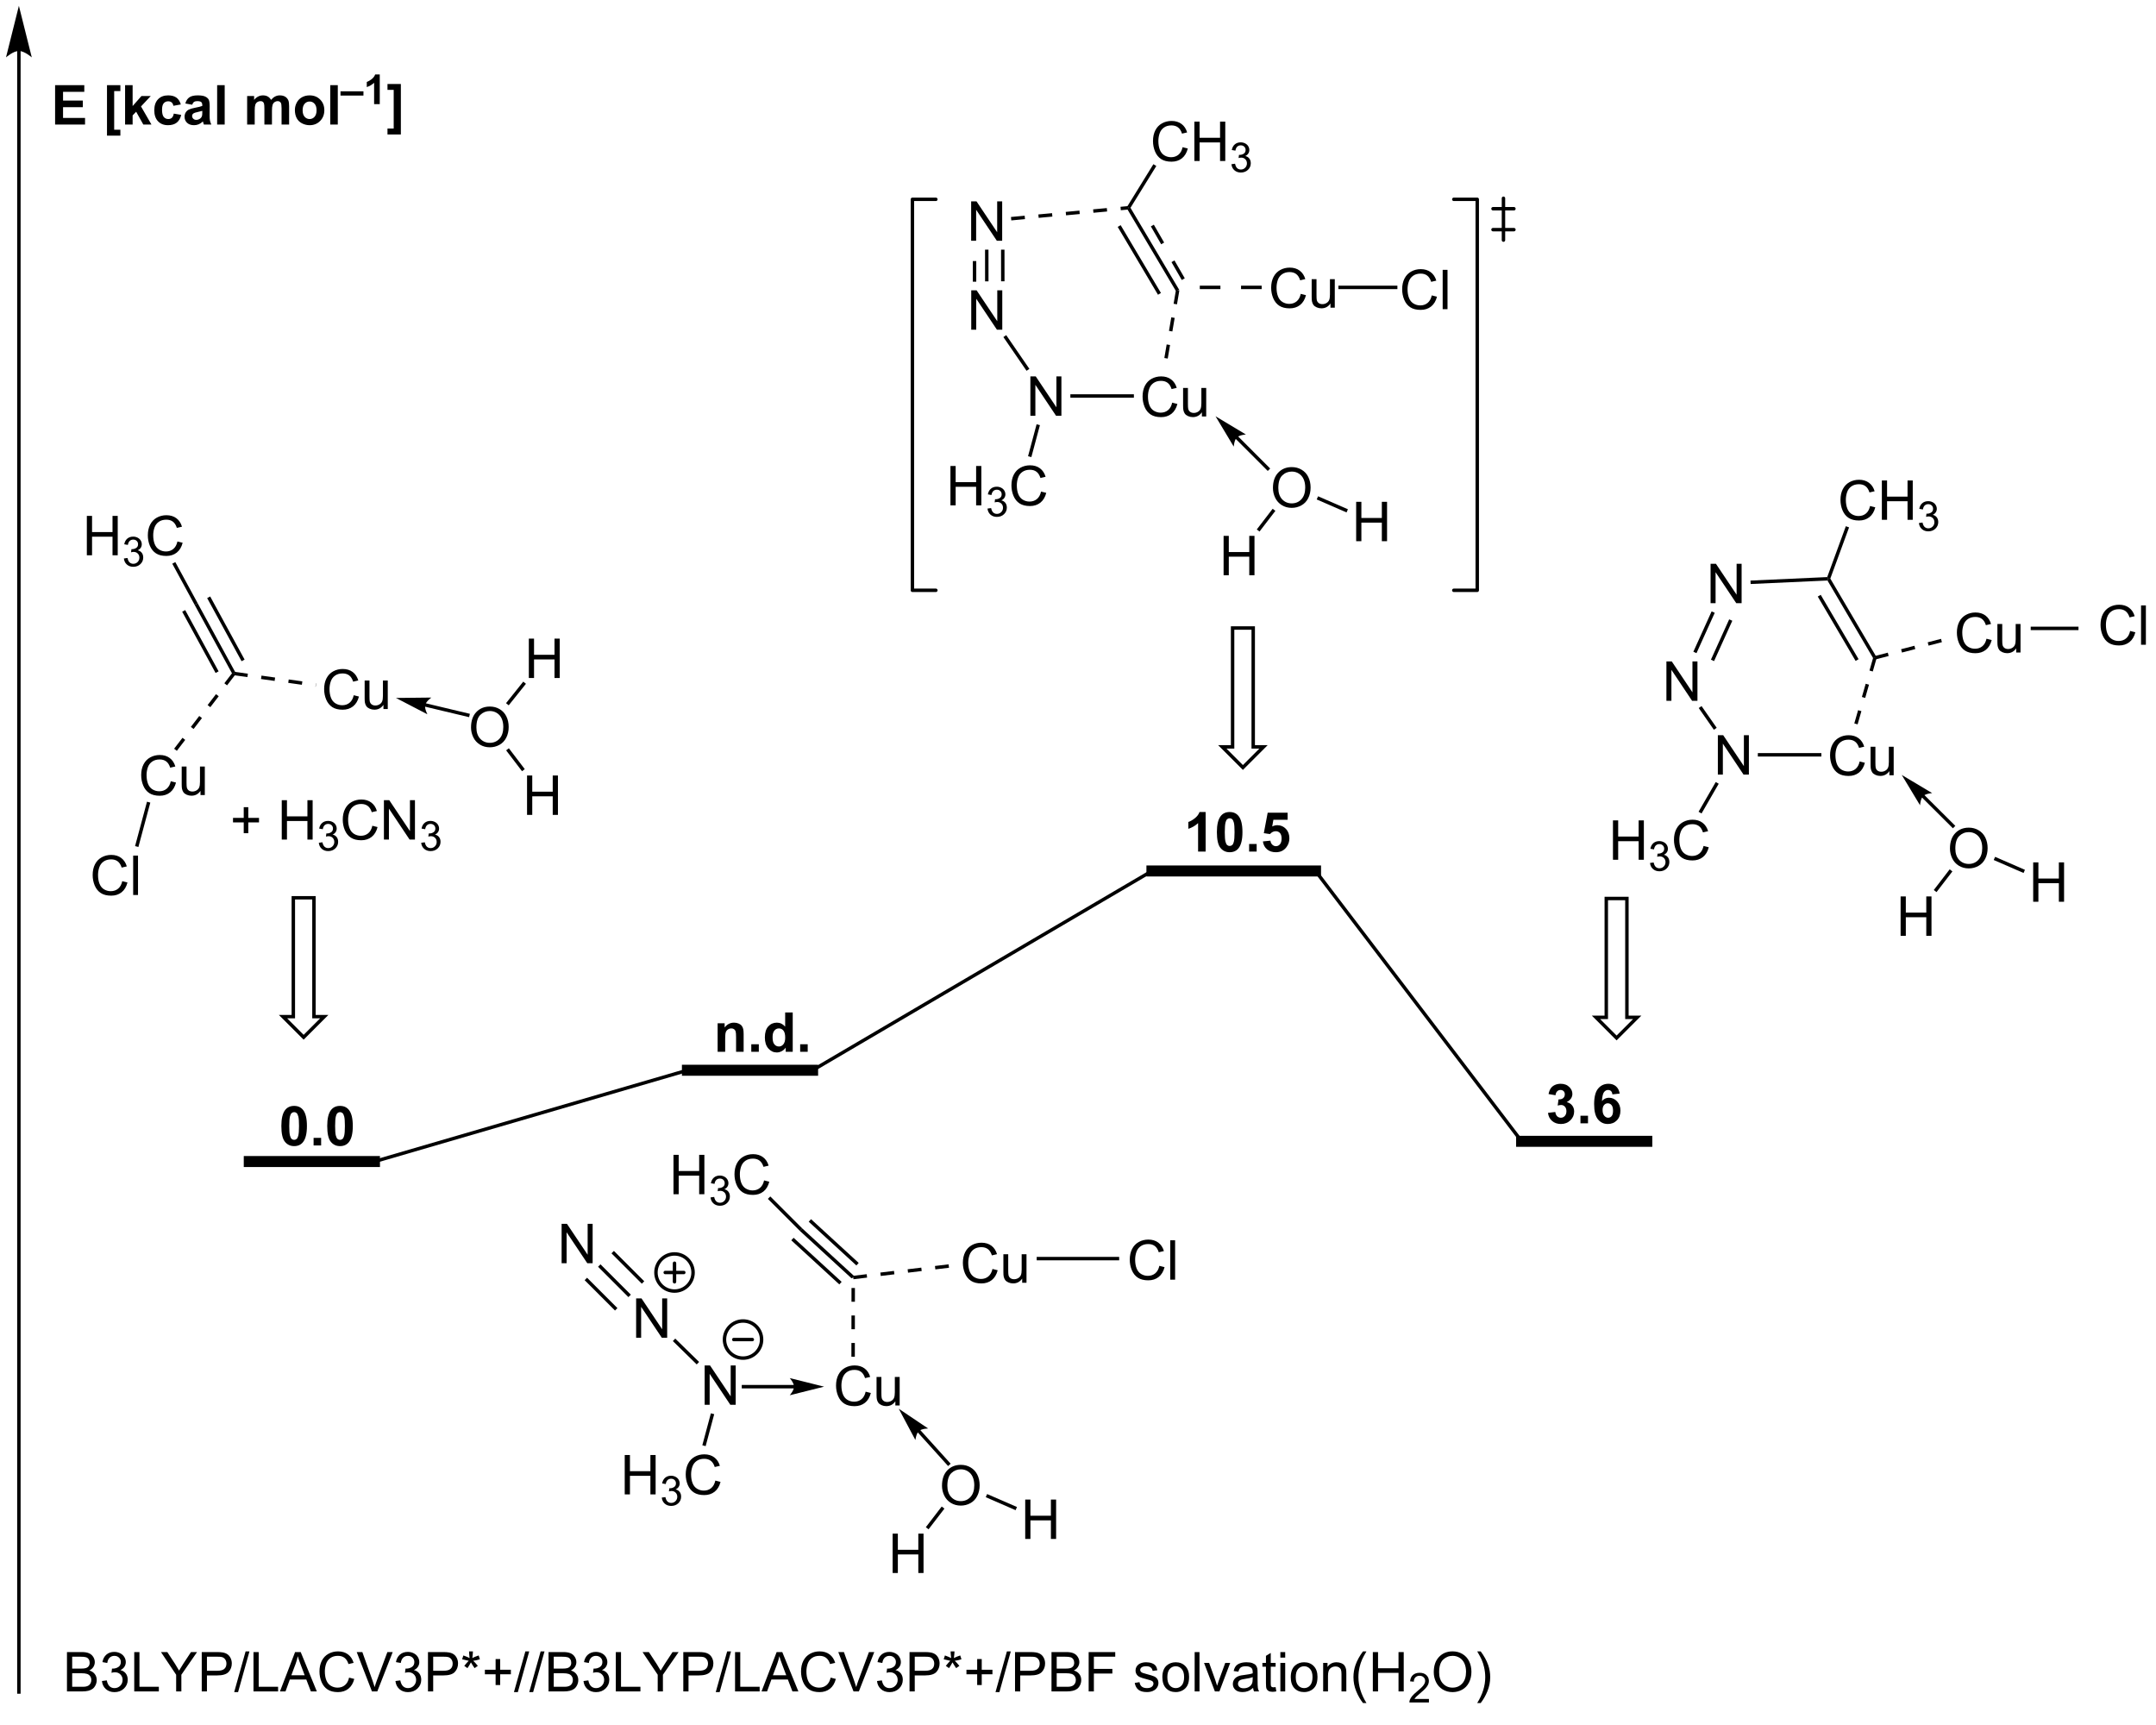 <?xml version="1.0" encoding="UTF-8"?>
<!DOCTYPE svg PUBLIC '-//W3C//DTD SVG 1.0//EN'
          'http://www.w3.org/TR/2001/REC-SVG-20010904/DTD/svg10.dtd'>
<svg stroke-dasharray="none" shape-rendering="auto" xmlns="http://www.w3.org/2000/svg" font-family="'Dialog'" text-rendering="auto" width="90" fill-opacity="1" color-interpolation="auto" color-rendering="auto" preserveAspectRatio="xMidYMid meet" font-size="12px" viewBox="0 0 90 72" fill="black" xmlns:xlink="http://www.w3.org/1999/xlink" stroke="black" image-rendering="auto" stroke-miterlimit="10" stroke-linecap="square" stroke-linejoin="miter" font-style="normal" stroke-width="1" height="72" stroke-dashoffset="0" font-weight="normal" stroke-opacity="1"
><!--Generated by the Batik Graphics2D SVG Generator--><defs id="genericDefs"
  /><g
  ><defs id="defs1"
    ><clipPath clipPathUnits="userSpaceOnUse" id="clipPath1"
      ><path d="M1.038 0.646 L323.184 0.646 L323.184 256.534 L1.038 256.534 L1.038 0.646 Z"
      /></clipPath
      ><clipPath clipPathUnits="userSpaceOnUse" id="clipPath2"
      ><path d="M76.779 98.281 L76.779 347.054 L389.968 347.054 L389.968 98.281 Z"
      /></clipPath
    ></defs
    ><g transform="scale(0.279,0.279) translate(-1.038,-0.646) matrix(1.029,0,0,1.029,-77.937,-100.446)"
    ><path d="M84.761 116.351 L84.761 110.624 L89.006 110.624 L89.006 111.593 L85.917 111.593 L85.917 112.861 L88.792 112.861 L88.792 113.827 L85.917 113.827 L85.917 115.385 L89.115 115.385 L89.115 116.351 L84.761 116.351 ZM92.306 117.965 L92.306 110.624 L94.252 110.624 L94.252 111.486 L93.351 111.486 L93.351 117.101 L94.252 117.101 L94.252 117.965 L92.306 117.965 ZM94.937 116.351 L94.937 110.624 L96.033 110.624 L96.033 113.663 L97.319 112.202 L98.671 112.202 L97.252 113.718 L98.773 116.351 L97.588 116.351 L96.546 114.486 L96.033 115.023 L96.033 116.351 L94.937 116.351 ZM103.042 113.429 L101.959 113.624 Q101.904 113.299 101.711 113.135 Q101.519 112.971 101.209 112.971 Q100.8 112.971 100.555 113.254 Q100.31 113.538 100.31 114.202 Q100.31 114.939 100.558 115.244 Q100.808 115.549 101.224 115.549 Q101.537 115.549 101.735 115.371 Q101.935 115.195 102.019 114.76 L103.097 114.945 Q102.927 115.687 102.451 116.067 Q101.974 116.445 101.175 116.445 Q100.263 116.445 99.722 115.871 Q99.183 115.296 99.183 114.28 Q99.183 113.252 99.724 112.681 Q100.269 112.109 101.193 112.109 Q101.951 112.109 102.399 112.434 Q102.847 112.76 103.042 113.429 ZM104.694 113.468 L103.697 113.288 Q103.866 112.687 104.275 112.398 Q104.687 112.109 105.494 112.109 Q106.228 112.109 106.588 112.283 Q106.947 112.455 107.093 112.723 Q107.241 112.991 107.241 113.705 L107.228 114.986 Q107.228 115.533 107.28 115.793 Q107.335 116.054 107.478 116.351 L106.392 116.351 Q106.351 116.241 106.288 116.025 Q106.26 115.929 106.249 115.898 Q105.968 116.171 105.648 116.309 Q105.327 116.445 104.963 116.445 Q104.322 116.445 103.952 116.098 Q103.585 115.749 103.585 115.218 Q103.585 114.866 103.752 114.59 Q103.921 114.314 104.223 114.168 Q104.525 114.023 105.096 113.913 Q105.866 113.767 106.163 113.642 L106.163 113.533 Q106.163 113.218 106.007 113.082 Q105.851 112.947 105.416 112.947 Q105.124 112.947 104.96 113.064 Q104.796 113.179 104.694 113.468 ZM106.163 114.359 Q105.952 114.429 105.494 114.528 Q105.038 114.624 104.898 114.718 Q104.681 114.869 104.681 115.103 Q104.681 115.335 104.853 115.504 Q105.025 115.671 105.291 115.671 Q105.588 115.671 105.859 115.476 Q106.056 115.327 106.119 115.111 Q106.163 114.971 106.163 114.577 L106.163 114.359 ZM108.323 116.351 L108.323 110.624 L109.42 110.624 L109.42 116.351 L108.323 116.351 ZM112.685 112.202 L113.698 112.202 L113.698 112.767 Q114.24 112.109 114.99 112.109 Q115.388 112.109 115.68 112.273 Q115.974 112.437 116.162 112.767 Q116.435 112.437 116.75 112.273 Q117.068 112.109 117.427 112.109 Q117.886 112.109 118.201 112.293 Q118.519 112.478 118.675 112.838 Q118.787 113.103 118.787 113.697 L118.787 116.351 L117.691 116.351 L117.691 113.978 Q117.691 113.361 117.576 113.181 Q117.425 112.947 117.107 112.947 Q116.878 112.947 116.675 113.088 Q116.472 113.228 116.381 113.502 Q116.292 113.773 116.292 114.359 L116.292 116.351 L115.193 116.351 L115.193 114.077 Q115.193 113.471 115.133 113.296 Q115.076 113.119 114.954 113.033 Q114.831 112.947 114.62 112.947 Q114.365 112.947 114.162 113.085 Q113.959 113.221 113.87 113.478 Q113.784 113.736 113.784 114.335 L113.784 116.351 L112.685 116.351 L112.685 112.202 ZM119.627 114.218 Q119.627 113.671 119.895 113.161 Q120.166 112.648 120.661 112.379 Q121.155 112.109 121.765 112.109 Q122.705 112.109 123.306 112.721 Q123.908 113.33 123.908 114.265 Q123.908 115.205 123.301 115.825 Q122.694 116.445 121.773 116.445 Q121.202 116.445 120.684 116.187 Q120.166 115.929 119.895 115.431 Q119.627 114.931 119.627 114.218 ZM120.752 114.275 Q120.752 114.892 121.043 115.221 Q121.338 115.549 121.767 115.549 Q122.197 115.549 122.489 115.221 Q122.78 114.892 122.78 114.267 Q122.78 113.658 122.489 113.33 Q122.197 113.002 121.767 113.002 Q121.338 113.002 121.043 113.33 Q120.752 113.658 120.752 114.275 ZM124.769 116.351 L124.769 110.624 L125.865 110.624 L125.865 116.351 L124.769 116.351 Z" stroke="none" clip-path="url(#clipPath2)"
    /></g
    ><g transform="matrix(0.287,0,0,0.287,-22.064,-28.243)"
    ><path d="M126.404 112.303 L126.404 111.687 L129.742 111.687 L129.742 112.303 L126.404 112.303 ZM132.114 113.551 L131.292 113.551 L131.292 110.447 Q130.84 110.869 130.227 111.072 L130.227 110.324 Q130.549 110.219 130.927 109.926 Q131.305 109.631 131.446 109.238 L132.114 109.238 L132.114 113.551 Z" stroke="none" clip-path="url(#clipPath2)"
    /></g
    ><g transform="matrix(0.287,0,0,0.287,-22.064,-28.243)"
    ><path d="M135.183 110.624 L135.183 117.965 L133.238 117.965 L133.238 117.101 L134.142 117.101 L134.142 111.478 L133.238 111.478 L133.238 110.624 L135.183 110.624 Z" stroke="none" clip-path="url(#clipPath2)"
    /></g
    ><g transform="matrix(0.287,0,0,0.287,-22.064,-28.243)"
    ><path d="M79.376 105.818 L79.376 344.478 L79.376 344.728 L79.876 344.728 L79.876 344.478 L79.876 105.818 L79.876 105.568 L79.376 105.568 L79.376 105.818 ZM79.626 99.253 L77.751 106.753 C77.751 106.753 78.806 105.818 79.626 105.818 C80.447 105.818 81.501 106.753 81.501 106.753 Z" stroke="none" clip-path="url(#clipPath2)"
    /></g
    ><g transform="matrix(0.287,0,0,0.287,-22.064,-28.243)"
    ><path d="M268.221 224.276 L244.425 224.276 L243.625 224.276 L243.625 225.876 L244.425 225.876 L268.221 225.876 L269.022 225.876 L269.022 224.276 L268.221 224.276 Z" stroke="none" clip-path="url(#clipPath2)"
    /></g
    ><g transform="matrix(0.287,0,0,0.287,-22.064,-28.243)"
    ><path d="M195.071 253.257 L176.863 253.257 L176.063 253.257 L176.063 254.857 L176.863 254.857 L195.071 254.857 L195.871 254.857 L195.871 253.257 L195.071 253.257 Z" stroke="none" clip-path="url(#clipPath2)"
    /></g
    ><g transform="matrix(0.287,0,0,0.287,-22.064,-28.243)"
    ><path d="M131.342 266.532 L113.134 266.532 L112.334 266.532 L112.334 268.132 L113.134 268.132 L131.342 268.132 L132.142 268.132 L132.142 266.532 L131.342 266.532 Z" stroke="none" clip-path="url(#clipPath2)"
    /></g
    ><g transform="matrix(0.287,0,0,0.287,-22.064,-28.243)"
    ><path d="M119.66 259.241 Q120.494 259.241 120.962 259.834 Q121.52 260.538 121.52 262.165 Q121.52 263.79 120.957 264.501 Q120.494 265.09 119.66 265.09 Q118.824 265.09 118.311 264.446 Q117.801 263.803 117.801 262.155 Q117.801 260.538 118.363 259.827 Q118.83 259.241 119.66 259.241 ZM119.66 260.149 Q119.462 260.149 119.306 260.277 Q119.15 260.405 119.064 260.733 Q118.949 261.157 118.949 262.165 Q118.949 263.173 119.051 263.55 Q119.153 263.928 119.306 264.053 Q119.462 264.178 119.66 264.178 Q119.861 264.178 120.017 264.05 Q120.173 263.923 120.259 263.595 Q120.371 263.173 120.371 262.165 Q120.371 261.157 120.27 260.782 Q120.168 260.405 120.014 260.277 Q119.861 260.149 119.66 260.149 ZM122.49 264.991 L122.49 263.892 L123.586 263.892 L123.586 264.991 L122.49 264.991 ZM126.332 259.241 Q127.165 259.241 127.634 259.834 Q128.192 260.538 128.192 262.165 Q128.192 263.79 127.629 264.501 Q127.165 265.09 126.332 265.09 Q125.496 265.09 124.983 264.446 Q124.473 263.803 124.473 262.155 Q124.473 260.538 125.035 259.827 Q125.501 259.241 126.332 259.241 ZM126.332 260.149 Q126.134 260.149 125.978 260.277 Q125.822 260.405 125.736 260.733 Q125.621 261.157 125.621 262.165 Q125.621 263.173 125.723 263.55 Q125.824 263.928 125.978 264.053 Q126.134 264.178 126.332 264.178 Q126.533 264.178 126.689 264.05 Q126.845 263.923 126.931 263.595 Q127.043 263.173 127.043 262.165 Q127.043 261.157 126.942 260.782 Q126.84 260.405 126.686 260.277 Q126.533 260.149 126.332 260.149 Z" stroke="none" clip-path="url(#clipPath2)"
    /></g
    ><g transform="matrix(0.287,0,0,0.287,-22.064,-28.243)"
    ><path d="M112.329 219.582 L112.329 218.012 L110.769 218.012 L110.769 217.355 L112.329 217.355 L112.329 215.798 L112.993 215.798 L112.993 217.355 L114.55 217.355 L114.55 218.012 L112.993 218.012 L112.993 219.582 L112.329 219.582 ZM117.859 220.509 L117.859 214.782 L118.617 214.782 L118.617 217.134 L121.593 217.134 L121.593 214.782 L122.351 214.782 L122.351 220.509 L121.593 220.509 L121.593 217.808 L118.617 217.808 L118.617 220.509 L117.859 220.509 Z" stroke="none" clip-path="url(#clipPath2)"
    /></g
    ><g transform="matrix(0.287,0,0,0.287,-22.064,-28.243)"
    ><path d="M123.248 220.974 L123.775 220.904 Q123.867 221.353 124.083 221.55 Q124.302 221.748 124.617 221.748 Q124.988 221.748 125.243 221.49 Q125.501 221.232 125.501 220.851 Q125.501 220.488 125.263 220.253 Q125.027 220.017 124.66 220.017 Q124.511 220.017 124.288 220.076 L124.347 219.613 Q124.4 219.619 124.431 219.619 Q124.769 219.619 125.038 219.443 Q125.308 219.267 125.308 218.9 Q125.308 218.611 125.111 218.421 Q124.915 218.23 124.605 218.23 Q124.296 218.23 124.091 218.423 Q123.886 218.617 123.828 219.003 L123.3 218.91 Q123.398 218.378 123.74 218.087 Q124.083 217.796 124.593 217.796 Q124.945 217.796 125.24 217.947 Q125.537 218.097 125.693 218.359 Q125.849 218.619 125.849 218.912 Q125.849 219.191 125.699 219.419 Q125.55 219.648 125.257 219.783 Q125.638 219.871 125.849 220.148 Q126.06 220.423 126.06 220.839 Q126.06 221.402 125.65 221.794 Q125.24 222.185 124.613 222.185 Q124.048 222.185 123.673 221.849 Q123.3 221.511 123.248 220.974 Z" stroke="none" clip-path="url(#clipPath2)"
    /></g
    ><g transform="matrix(0.287,0,0,0.287,-22.064,-28.243)"
    ><path d="M131.036 218.501 L131.793 218.691 Q131.556 219.626 130.937 220.118 Q130.317 220.608 129.423 220.608 Q128.496 220.608 127.916 220.23 Q127.338 219.853 127.033 219.139 Q126.731 218.423 126.731 217.603 Q126.731 216.707 127.072 216.043 Q127.416 215.376 128.046 215.03 Q128.676 214.683 129.434 214.683 Q130.293 214.683 130.879 215.121 Q131.465 215.558 131.697 216.353 L130.95 216.527 Q130.752 215.902 130.371 215.618 Q129.994 215.332 129.418 215.332 Q128.76 215.332 128.314 215.649 Q127.871 215.965 127.692 216.499 Q127.512 217.032 127.512 217.597 Q127.512 218.329 127.726 218.874 Q127.939 219.418 128.387 219.689 Q128.838 219.957 129.361 219.957 Q129.996 219.957 130.437 219.59 Q130.879 219.222 131.036 218.501 ZM132.719 220.509 L132.719 214.782 L133.498 214.782 L136.506 219.277 L136.506 214.782 L137.232 214.782 L137.232 220.509 L136.453 220.509 L133.446 216.009 L133.446 220.509 L132.719 220.509 Z" stroke="none" clip-path="url(#clipPath2)"
    /></g
    ><g transform="matrix(0.287,0,0,0.287,-22.064,-28.243)"
    ><path d="M138.139 220.974 L138.666 220.904 Q138.758 221.353 138.975 221.55 Q139.194 221.748 139.508 221.748 Q139.879 221.748 140.135 221.49 Q140.393 221.232 140.393 220.851 Q140.393 220.488 140.155 220.253 Q139.918 220.017 139.551 220.017 Q139.403 220.017 139.18 220.076 L139.239 219.613 Q139.291 219.619 139.323 219.619 Q139.661 219.619 139.93 219.443 Q140.2 219.267 140.2 218.9 Q140.2 218.611 140.002 218.421 Q139.807 218.23 139.496 218.23 Q139.188 218.23 138.983 218.423 Q138.778 218.617 138.719 219.003 L138.192 218.91 Q138.289 218.378 138.631 218.087 Q138.975 217.796 139.485 217.796 Q139.836 217.796 140.131 217.947 Q140.428 218.097 140.584 218.359 Q140.741 218.619 140.741 218.912 Q140.741 219.191 140.59 219.419 Q140.442 219.648 140.149 219.783 Q140.53 219.871 140.741 220.148 Q140.952 220.423 140.952 220.839 Q140.952 221.402 140.541 221.794 Q140.131 222.185 139.504 222.185 Q138.94 222.185 138.565 221.849 Q138.192 221.511 138.139 220.974 Z" stroke="none" clip-path="url(#clipPath2)"
    /></g
    ><g transform="matrix(0.287,0,0,0.287,-22.064,-28.243)"
    ><path d="M244.299 224.861 L194.945 253.842 L194.729 253.968 L194.982 254.399 L195.198 254.273 L244.552 225.292 L244.768 225.166 L244.515 224.734 L244.299 224.861 Z" stroke="none" clip-path="url(#clipPath2)"
    /></g
    ><g transform="matrix(0.287,0,0,0.287,-22.064,-28.243)"
    ><path d="M176.793 253.817 L131.272 267.092 L131.032 267.162 L131.172 267.642 L131.412 267.572 L176.933 254.297 L177.173 254.227 L177.033 253.747 L176.793 253.817 Z" stroke="none" clip-path="url(#clipPath2)"
    /></g
    ><g stroke-linecap="butt" stroke-width="0.5" transform="matrix(0.287,0,0,0.287,-22.064,-28.243)"
    ><path fill="none" d="M122.542 228.974 L119.542 228.974 L119.542 246.259 L118.042 246.259 L121.042 249.259 L124.042 246.259 L122.542 246.259 Z" clip-path="url(#clipPath2)"
    /></g
    ><g transform="matrix(0.287,0,0,0.287,-22.064,-28.243)"
    ><path d="M86.619 344.397 L86.619 338.671 L88.767 338.671 Q89.424 338.671 89.82 338.845 Q90.218 339.017 90.442 339.379 Q90.666 339.741 90.666 340.134 Q90.666 340.501 90.465 340.827 Q90.267 341.15 89.866 341.35 Q90.385 341.501 90.663 341.868 Q90.945 342.236 90.945 342.736 Q90.945 343.139 90.773 343.486 Q90.603 343.829 90.353 344.017 Q90.103 344.204 89.726 344.301 Q89.351 344.397 88.804 344.397 L86.619 344.397 ZM87.377 341.077 L88.616 341.077 Q89.119 341.077 89.338 341.009 Q89.627 340.923 89.773 340.725 Q89.921 340.525 89.921 340.225 Q89.921 339.939 89.783 339.723 Q89.648 339.507 89.392 339.426 Q89.14 339.345 88.523 339.345 L87.377 339.345 L87.377 341.077 ZM87.377 343.72 L88.804 343.72 Q89.171 343.72 89.32 343.694 Q89.58 343.647 89.754 343.538 Q89.931 343.428 90.043 343.22 Q90.158 343.009 90.158 342.736 Q90.158 342.415 89.994 342.181 Q89.83 341.944 89.538 341.848 Q89.249 341.751 88.702 341.751 L87.377 341.751 L87.377 343.72 ZM91.705 342.884 L92.408 342.79 Q92.53 343.389 92.82 343.652 Q93.111 343.915 93.53 343.915 Q94.025 343.915 94.366 343.572 Q94.71 343.228 94.71 342.72 Q94.71 342.236 94.392 341.923 Q94.077 341.608 93.588 341.608 Q93.39 341.608 93.093 341.686 L93.171 341.069 Q93.241 341.077 93.283 341.077 Q93.734 341.077 94.093 340.842 Q94.452 340.608 94.452 340.118 Q94.452 339.733 94.189 339.48 Q93.929 339.225 93.515 339.225 Q93.103 339.225 92.83 339.483 Q92.556 339.741 92.478 340.257 L91.775 340.132 Q91.905 339.423 92.361 339.035 Q92.82 338.647 93.499 338.647 Q93.968 338.647 94.361 338.848 Q94.757 339.048 94.965 339.397 Q95.174 339.743 95.174 340.134 Q95.174 340.507 94.973 340.811 Q94.775 341.116 94.385 341.296 Q94.892 341.413 95.174 341.783 Q95.455 342.15 95.455 342.704 Q95.455 343.454 94.908 343.978 Q94.361 344.499 93.525 344.499 Q92.773 344.499 92.273 344.051 Q91.775 343.6 91.705 342.884 ZM96.404 344.397 L96.404 338.671 L97.162 338.671 L97.162 343.72 L99.982 343.72 L99.982 344.397 L96.404 344.397 ZM102.499 344.397 L102.499 341.97 L100.291 338.671 L101.213 338.671 L102.343 340.397 Q102.655 340.882 102.924 341.366 Q103.181 340.915 103.549 340.353 L104.658 338.671 L105.541 338.671 L103.257 341.97 L103.257 344.397 L102.499 344.397 ZM106.221 344.397 L106.221 338.671 L108.382 338.671 Q108.952 338.671 109.252 338.725 Q109.674 338.796 109.957 338.993 Q110.244 339.189 110.418 339.546 Q110.593 339.9 110.593 340.327 Q110.593 341.056 110.127 341.564 Q109.663 342.069 108.447 342.069 L106.978 342.069 L106.978 344.397 L106.221 344.397 ZM106.978 341.392 L108.46 341.392 Q109.195 341.392 109.502 341.118 Q109.812 340.845 109.812 340.35 Q109.812 339.991 109.629 339.736 Q109.447 339.478 109.15 339.397 Q108.96 339.345 108.445 339.345 L106.978 339.345 L106.978 341.392 ZM110.939 344.496 L112.601 338.572 L113.163 338.572 L111.507 344.496 L110.939 344.496 ZM113.748 344.397 L113.748 338.671 L114.506 338.671 L114.506 343.72 L117.326 343.72 L117.326 344.397 L113.748 344.397 ZM117.598 344.397 L119.799 338.671 L120.616 338.671 L122.96 344.397 L122.096 344.397 L121.429 342.663 L119.033 342.663 L118.405 344.397 L117.598 344.397 ZM119.252 342.046 L121.195 342.046 L120.596 340.46 Q120.322 339.736 120.189 339.272 Q120.08 339.822 119.882 340.366 L119.252 342.046 ZM127.65 342.389 L128.408 342.579 Q128.171 343.514 127.551 344.007 Q126.931 344.496 126.038 344.496 Q125.111 344.496 124.53 344.118 Q123.952 343.741 123.648 343.027 Q123.346 342.311 123.346 341.491 Q123.346 340.595 123.687 339.931 Q124.03 339.264 124.661 338.918 Q125.291 338.572 126.049 338.572 Q126.908 338.572 127.494 339.009 Q128.08 339.447 128.312 340.241 L127.564 340.415 Q127.366 339.79 126.986 339.507 Q126.609 339.22 126.033 339.22 Q125.374 339.22 124.929 339.538 Q124.486 339.853 124.306 340.387 Q124.127 340.921 124.127 341.486 Q124.127 342.217 124.34 342.762 Q124.554 343.306 125.002 343.577 Q125.452 343.845 125.976 343.845 Q126.611 343.845 127.051 343.478 Q127.494 343.111 127.65 342.389 ZM130.98 344.397 L128.761 338.671 L129.581 338.671 L131.068 342.829 Q131.248 343.329 131.37 343.767 Q131.503 343.298 131.678 342.829 L133.224 338.671 L133.998 338.671 L131.756 344.397 L130.98 344.397 ZM134.396 342.884 L135.099 342.79 Q135.222 343.389 135.511 343.652 Q135.803 343.915 136.222 343.915 Q136.717 343.915 137.058 343.572 Q137.401 343.228 137.401 342.72 Q137.401 342.236 137.084 341.923 Q136.769 341.608 136.279 341.608 Q136.081 341.608 135.784 341.686 L135.862 341.069 Q135.933 341.077 135.974 341.077 Q136.425 341.077 136.784 340.842 Q137.144 340.608 137.144 340.118 Q137.144 339.733 136.881 339.48 Q136.62 339.225 136.206 339.225 Q135.795 339.225 135.521 339.483 Q135.248 339.741 135.17 340.257 L134.467 340.132 Q134.597 339.423 135.053 339.035 Q135.511 338.647 136.19 338.647 Q136.659 338.647 137.053 338.848 Q137.448 339.048 137.657 339.397 Q137.865 339.743 137.865 340.134 Q137.865 340.507 137.665 340.811 Q137.467 341.116 137.076 341.296 Q137.584 341.413 137.865 341.783 Q138.146 342.15 138.146 342.704 Q138.146 343.454 137.599 343.978 Q137.053 344.499 136.217 344.499 Q135.464 344.499 134.964 344.051 Q134.467 343.6 134.396 342.884 ZM139.127 344.397 L139.127 338.671 L141.288 338.671 Q141.858 338.671 142.158 338.725 Q142.58 338.796 142.864 338.993 Q143.15 339.189 143.325 339.546 Q143.499 339.9 143.499 340.327 Q143.499 341.056 143.033 341.564 Q142.569 342.069 141.353 342.069 L139.885 342.069 L139.885 344.397 L139.127 344.397 ZM139.885 341.392 L141.366 341.392 Q142.101 341.392 142.408 341.118 Q142.718 340.845 142.718 340.35 Q142.718 339.991 142.536 339.736 Q142.353 339.478 142.056 339.397 Q141.866 339.345 141.351 339.345 L139.885 339.345 L139.885 341.392 ZM144.095 339.72 L144.275 339.165 Q144.898 339.384 145.179 339.546 Q145.103 338.837 145.101 338.572 L145.666 338.572 Q145.655 338.96 145.577 339.54 Q145.978 339.337 146.499 339.165 L146.679 339.72 Q146.181 339.884 145.705 339.939 Q145.944 340.147 146.377 340.678 L145.908 341.009 Q145.681 340.702 145.374 340.171 Q145.085 340.72 144.866 341.009 L144.405 340.678 Q144.858 340.118 145.054 339.939 Q144.549 339.842 144.095 339.72 ZM148.964 343.47 L148.964 341.9 L147.404 341.9 L147.404 341.243 L148.964 341.243 L148.964 339.686 L149.628 339.686 L149.628 341.243 L151.185 341.243 L151.185 341.9 L149.628 341.9 L149.628 343.47 L148.964 343.47 ZM151.631 344.496 L153.292 338.572 L153.855 338.572 L152.198 344.496 L151.631 344.496 ZM153.853 344.496 L155.515 338.572 L156.077 338.572 L154.421 344.496 L153.853 344.496 ZM156.662 344.397 L156.662 338.671 L158.81 338.671 Q159.467 338.671 159.862 338.845 Q160.261 339.017 160.485 339.379 Q160.709 339.741 160.709 340.134 Q160.709 340.501 160.508 340.827 Q160.31 341.15 159.909 341.35 Q160.428 341.501 160.706 341.868 Q160.987 342.236 160.987 342.736 Q160.987 343.139 160.815 343.486 Q160.646 343.829 160.396 344.017 Q160.146 344.204 159.769 344.301 Q159.394 344.397 158.847 344.397 L156.662 344.397 ZM157.42 341.077 L158.659 341.077 Q159.162 341.077 159.381 341.009 Q159.67 340.923 159.815 340.725 Q159.964 340.525 159.964 340.225 Q159.964 339.939 159.826 339.723 Q159.69 339.507 159.435 339.426 Q159.183 339.345 158.565 339.345 L157.42 339.345 L157.42 341.077 ZM157.42 343.72 L158.847 343.72 Q159.214 343.72 159.362 343.694 Q159.623 343.647 159.797 343.538 Q159.974 343.428 160.086 343.22 Q160.201 343.009 160.201 342.736 Q160.201 342.415 160.037 342.181 Q159.873 341.944 159.581 341.848 Q159.292 341.751 158.745 341.751 L157.42 341.751 L157.42 343.72 ZM161.748 342.884 L162.451 342.79 Q162.573 343.389 162.862 343.652 Q163.154 343.915 163.573 343.915 Q164.068 343.915 164.409 343.572 Q164.753 343.228 164.753 342.72 Q164.753 342.236 164.435 341.923 Q164.12 341.608 163.631 341.608 Q163.433 341.608 163.136 341.686 L163.214 341.069 Q163.284 341.077 163.326 341.077 Q163.776 341.077 164.136 340.842 Q164.495 340.608 164.495 340.118 Q164.495 339.733 164.232 339.48 Q163.972 339.225 163.558 339.225 Q163.146 339.225 162.873 339.483 Q162.599 339.741 162.521 340.257 L161.818 340.132 Q161.948 339.423 162.404 339.035 Q162.862 338.647 163.542 338.647 Q164.011 338.647 164.404 338.848 Q164.8 339.048 165.008 339.397 Q165.217 339.743 165.217 340.134 Q165.217 340.507 165.016 340.811 Q164.818 341.116 164.428 341.296 Q164.935 341.413 165.217 341.783 Q165.498 342.15 165.498 342.704 Q165.498 343.454 164.951 343.978 Q164.404 344.499 163.568 344.499 Q162.815 344.499 162.315 344.051 Q161.818 343.6 161.748 342.884 ZM166.447 344.397 L166.447 338.671 L167.205 338.671 L167.205 343.72 L170.025 343.72 L170.025 344.397 L166.447 344.397 ZM172.542 344.397 L172.542 341.97 L170.334 338.671 L171.256 338.671 L172.386 340.397 Q172.698 340.882 172.967 341.366 Q173.224 340.915 173.592 340.353 L174.701 338.671 L175.584 338.671 L173.3 341.97 L173.3 344.397 L172.542 344.397 ZM176.263 344.397 L176.263 338.671 L178.425 338.671 Q178.995 338.671 179.295 338.725 Q179.717 338.796 180 338.993 Q180.287 339.189 180.461 339.546 Q180.636 339.9 180.636 340.327 Q180.636 341.056 180.17 341.564 Q179.706 342.069 178.49 342.069 L177.021 342.069 L177.021 344.397 L176.263 344.397 ZM177.021 341.392 L178.503 341.392 Q179.237 341.392 179.545 341.118 Q179.855 340.845 179.855 340.35 Q179.855 339.991 179.672 339.736 Q179.49 339.478 179.193 339.397 Q179.003 339.345 178.487 339.345 L177.021 339.345 L177.021 341.392 ZM180.982 344.496 L182.644 338.572 L183.206 338.572 L181.55 344.496 L180.982 344.496 ZM183.791 344.397 L183.791 338.671 L184.549 338.671 L184.549 343.72 L187.369 343.72 L187.369 344.397 L183.791 344.397 ZM187.641 344.397 L189.842 338.671 L190.659 338.671 L193.003 344.397 L192.138 344.397 L191.472 342.663 L189.076 342.663 L188.448 344.397 L187.641 344.397 ZM189.295 342.046 L191.237 342.046 L190.638 340.46 Q190.365 339.736 190.232 339.272 Q190.123 339.822 189.925 340.366 L189.295 342.046 ZM197.693 342.389 L198.451 342.579 Q198.214 343.514 197.594 344.007 Q196.974 344.496 196.081 344.496 Q195.154 344.496 194.573 344.118 Q193.995 343.741 193.69 343.027 Q193.388 342.311 193.388 341.491 Q193.388 340.595 193.73 339.931 Q194.073 339.264 194.704 338.918 Q195.334 338.572 196.092 338.572 Q196.951 338.572 197.537 339.009 Q198.123 339.447 198.355 340.241 L197.607 340.415 Q197.409 339.79 197.029 339.507 Q196.651 339.22 196.076 339.22 Q195.417 339.22 194.972 339.538 Q194.529 339.853 194.349 340.387 Q194.17 340.921 194.17 341.486 Q194.17 342.217 194.383 342.762 Q194.597 343.306 195.045 343.577 Q195.495 343.845 196.019 343.845 Q196.654 343.845 197.094 343.478 Q197.537 343.111 197.693 342.389 ZM201.023 344.397 L198.804 338.671 L199.624 338.671 L201.111 342.829 Q201.291 343.329 201.413 343.767 Q201.546 343.298 201.72 342.829 L203.267 338.671 L204.041 338.671 L201.799 344.397 L201.023 344.397 ZM204.439 342.884 L205.142 342.79 Q205.265 343.389 205.554 343.652 Q205.845 343.915 206.265 343.915 Q206.76 343.915 207.101 343.572 Q207.444 343.228 207.444 342.72 Q207.444 342.236 207.127 341.923 Q206.812 341.608 206.322 341.608 Q206.124 341.608 205.827 341.686 L205.905 341.069 Q205.976 341.077 206.017 341.077 Q206.468 341.077 206.827 340.842 Q207.187 340.608 207.187 340.118 Q207.187 339.733 206.924 339.48 Q206.663 339.225 206.249 339.225 Q205.838 339.225 205.564 339.483 Q205.291 339.741 205.213 340.257 L204.51 340.132 Q204.64 339.423 205.095 339.035 Q205.554 338.647 206.233 338.647 Q206.702 338.647 207.095 338.848 Q207.491 339.048 207.7 339.397 Q207.908 339.743 207.908 340.134 Q207.908 340.507 207.708 340.811 Q207.51 341.116 207.119 341.296 Q207.627 341.413 207.908 341.783 Q208.189 342.15 208.189 342.704 Q208.189 343.454 207.642 343.978 Q207.095 344.499 206.26 344.499 Q205.507 344.499 205.007 344.051 Q204.51 343.6 204.439 342.884 ZM209.17 344.397 L209.17 338.671 L211.331 338.671 Q211.901 338.671 212.201 338.725 Q212.623 338.796 212.907 338.993 Q213.193 339.189 213.368 339.546 Q213.542 339.9 213.542 340.327 Q213.542 341.056 213.076 341.564 Q212.612 342.069 211.396 342.069 L209.928 342.069 L209.928 344.397 L209.17 344.397 ZM209.928 341.392 L211.409 341.392 Q212.144 341.392 212.451 341.118 Q212.761 340.845 212.761 340.35 Q212.761 339.991 212.579 339.736 Q212.396 339.478 212.099 339.397 Q211.909 339.345 211.394 339.345 L209.928 339.345 L209.928 341.392 ZM214.138 339.72 L214.318 339.165 Q214.94 339.384 215.222 339.546 Q215.146 338.837 215.144 338.572 L215.709 338.572 Q215.698 338.96 215.62 339.54 Q216.021 339.337 216.542 339.165 L216.722 339.72 Q216.224 339.884 215.748 339.939 Q215.987 340.147 216.42 340.678 L215.951 341.009 Q215.724 340.702 215.417 340.171 Q215.128 340.72 214.909 341.009 L214.448 340.678 Q214.901 340.118 215.097 339.939 Q214.592 339.842 214.138 339.72 ZM219.007 343.47 L219.007 341.9 L217.447 341.9 L217.447 341.243 L219.007 341.243 L219.007 339.686 L219.671 339.686 L219.671 341.243 L221.228 341.243 L221.228 341.9 L219.671 341.9 L219.671 343.47 L219.007 343.47 ZM221.674 344.496 L223.335 338.572 L223.898 338.572 L222.241 344.496 L221.674 344.496 ZM224.513 344.397 L224.513 338.671 L226.675 338.671 Q227.245 338.671 227.545 338.725 Q227.967 338.796 228.25 338.993 Q228.537 339.189 228.711 339.546 Q228.886 339.9 228.886 340.327 Q228.886 341.056 228.42 341.564 Q227.956 342.069 226.74 342.069 L225.271 342.069 L225.271 344.397 L224.513 344.397 ZM225.271 341.392 L226.753 341.392 Q227.487 341.392 227.795 341.118 Q228.105 340.845 228.105 340.35 Q228.105 339.991 227.922 339.736 Q227.74 339.478 227.443 339.397 Q227.253 339.345 226.737 339.345 L225.271 339.345 L225.271 341.392 ZM229.818 344.397 L229.818 338.671 L231.967 338.671 Q232.623 338.671 233.019 338.845 Q233.417 339.017 233.641 339.379 Q233.865 339.741 233.865 340.134 Q233.865 340.501 233.665 340.827 Q233.467 341.15 233.065 341.35 Q233.584 341.501 233.862 341.868 Q234.144 342.236 234.144 342.736 Q234.144 343.139 233.972 343.486 Q233.803 343.829 233.553 344.017 Q233.303 344.204 232.925 344.301 Q232.55 344.397 232.003 344.397 L229.818 344.397 ZM230.576 341.077 L231.815 341.077 Q232.318 341.077 232.537 341.009 Q232.826 340.923 232.972 340.725 Q233.12 340.525 233.12 340.225 Q233.12 339.939 232.982 339.723 Q232.847 339.507 232.592 339.426 Q232.339 339.345 231.722 339.345 L230.576 339.345 L230.576 341.077 ZM230.576 343.72 L232.003 343.72 Q232.37 343.72 232.519 343.694 Q232.779 343.647 232.954 343.538 Q233.131 343.428 233.243 343.22 Q233.357 343.009 233.357 342.736 Q233.357 342.415 233.193 342.181 Q233.029 341.944 232.737 341.848 Q232.448 341.751 231.901 341.751 L230.576 341.751 L230.576 343.72 ZM235.224 344.397 L235.224 338.671 L239.089 338.671 L239.089 339.345 L235.982 339.345 L235.982 341.118 L238.67 341.118 L238.67 341.796 L235.982 341.796 L235.982 344.397 L235.224 344.397 ZM241.925 343.158 L242.62 343.048 Q242.678 343.467 242.946 343.691 Q243.214 343.913 243.693 343.913 Q244.178 343.913 244.412 343.715 Q244.646 343.517 244.646 343.251 Q244.646 343.014 244.44 342.876 Q244.295 342.783 243.722 342.639 Q242.948 342.444 242.649 342.301 Q242.349 342.158 242.196 341.908 Q242.042 341.655 242.042 341.35 Q242.042 341.072 242.167 340.837 Q242.295 340.6 242.513 340.444 Q242.678 340.322 242.961 340.238 Q243.245 340.155 243.568 340.155 Q244.058 340.155 244.425 340.296 Q244.795 340.436 244.969 340.676 Q245.146 340.915 245.214 341.319 L244.526 341.413 Q244.48 341.092 244.253 340.913 Q244.029 340.733 243.62 340.733 Q243.136 340.733 242.928 340.894 Q242.722 341.053 242.722 341.267 Q242.722 341.405 242.808 341.514 Q242.894 341.626 243.076 341.702 Q243.183 341.741 243.698 341.882 Q244.443 342.079 244.737 342.207 Q245.034 342.335 245.201 342.577 Q245.37 342.819 245.37 343.178 Q245.37 343.53 245.165 343.84 Q244.959 344.15 244.571 344.322 Q244.185 344.491 243.698 344.491 Q242.888 344.491 242.464 344.155 Q242.042 343.819 241.925 343.158 ZM245.943 342.322 Q245.943 341.171 246.584 340.616 Q247.12 340.155 247.888 340.155 Q248.745 340.155 249.287 340.715 Q249.831 341.275 249.831 342.264 Q249.831 343.064 249.589 343.525 Q249.349 343.983 248.891 344.238 Q248.433 344.491 247.888 344.491 Q247.019 344.491 246.48 343.934 Q245.943 343.374 245.943 342.322 ZM246.667 342.322 Q246.667 343.118 247.013 343.517 Q247.362 343.913 247.888 343.913 Q248.412 343.913 248.758 343.514 Q249.107 343.116 249.107 342.298 Q249.107 341.53 248.758 341.134 Q248.409 340.736 247.888 340.736 Q247.362 340.736 247.013 341.132 Q246.667 341.525 246.667 342.322 ZM250.64 344.397 L250.64 338.671 L251.343 338.671 L251.343 344.397 L250.64 344.397 ZM253.584 344.397 L252.006 340.249 L252.748 340.249 L253.638 342.733 Q253.784 343.134 253.904 343.569 Q253.998 343.241 254.167 342.78 L255.089 340.249 L255.81 340.249 L254.24 344.397 L253.584 344.397 ZM259.139 343.884 Q258.748 344.217 258.386 344.355 Q258.026 344.491 257.612 344.491 Q256.928 344.491 256.56 344.158 Q256.193 343.822 256.193 343.303 Q256.193 342.999 256.331 342.746 Q256.472 342.493 256.696 342.342 Q256.92 342.189 257.201 342.111 Q257.409 342.056 257.826 342.007 Q258.678 341.905 259.081 341.764 Q259.084 341.618 259.084 341.579 Q259.084 341.15 258.886 340.975 Q258.615 340.736 258.084 340.736 Q257.589 340.736 257.352 340.91 Q257.115 341.085 257.003 341.525 L256.316 341.431 Q256.409 340.991 256.623 340.72 Q256.839 340.447 257.245 340.301 Q257.651 340.155 258.185 340.155 Q258.717 340.155 259.047 340.28 Q259.381 340.405 259.537 340.595 Q259.693 340.783 259.756 341.072 Q259.792 341.251 259.792 341.72 L259.792 342.658 Q259.792 343.639 259.836 343.9 Q259.881 344.158 260.014 344.397 L259.279 344.397 Q259.17 344.178 259.139 343.884 ZM259.081 342.314 Q258.698 342.47 257.933 342.579 Q257.498 342.642 257.318 342.72 Q257.139 342.798 257.039 342.949 Q256.943 343.1 256.943 343.283 Q256.943 343.564 257.157 343.751 Q257.37 343.939 257.779 343.939 Q258.185 343.939 258.5 343.762 Q258.818 343.585 258.967 343.275 Q259.081 343.038 259.081 342.572 L259.081 342.314 ZM262.416 343.767 L262.517 344.389 Q262.221 344.452 261.986 344.452 Q261.603 344.452 261.392 344.332 Q261.181 344.21 261.096 344.012 Q261.01 343.814 261.01 343.181 L261.01 340.796 L260.494 340.796 L260.494 340.249 L261.01 340.249 L261.01 339.22 L261.71 338.798 L261.71 340.249 L262.416 340.249 L262.416 340.796 L261.71 340.796 L261.71 343.22 Q261.71 343.522 261.747 343.608 Q261.783 343.694 261.866 343.746 Q261.952 343.796 262.108 343.796 Q262.226 343.796 262.416 343.767 ZM263.107 339.478 L263.107 338.671 L263.81 338.671 L263.81 339.478 L263.107 339.478 ZM263.107 344.397 L263.107 340.249 L263.81 340.249 L263.81 344.397 L263.107 344.397 ZM264.619 342.322 Q264.619 341.171 265.26 340.616 Q265.796 340.155 266.564 340.155 Q267.421 340.155 267.963 340.715 Q268.507 341.275 268.507 342.264 Q268.507 343.064 268.265 343.525 Q268.025 343.983 267.567 344.238 Q267.108 344.491 266.564 344.491 Q265.695 344.491 265.155 343.934 Q264.619 343.374 264.619 342.322 ZM265.343 342.322 Q265.343 343.118 265.689 343.517 Q266.038 343.913 266.564 343.913 Q267.088 343.913 267.434 343.514 Q267.783 343.116 267.783 342.298 Q267.783 341.53 267.434 341.134 Q267.085 340.736 266.564 340.736 Q266.038 340.736 265.689 341.132 Q265.343 341.525 265.343 342.322 ZM269.331 344.397 L269.331 340.249 L269.964 340.249 L269.964 340.837 Q270.42 340.155 271.284 340.155 Q271.659 340.155 271.972 340.29 Q272.287 340.423 272.443 340.642 Q272.599 340.861 272.662 341.163 Q272.701 341.358 272.701 341.845 L272.701 344.397 L271.998 344.397 L271.998 341.874 Q271.998 341.444 271.914 341.23 Q271.834 341.017 271.625 340.892 Q271.417 340.764 271.136 340.764 Q270.685 340.764 270.36 341.051 Q270.034 341.335 270.034 342.132 L270.034 344.397 L269.331 344.397 ZM275.124 346.082 Q274.541 345.348 274.137 344.363 Q273.736 343.376 273.736 342.322 Q273.736 341.392 274.038 340.54 Q274.39 339.553 275.124 338.572 L275.627 338.572 Q275.155 339.384 275.002 339.733 Q274.765 340.272 274.627 340.858 Q274.46 341.587 274.46 342.327 Q274.46 344.204 275.627 346.082 L275.124 346.082 ZM276.556 344.397 L276.556 338.671 L277.314 338.671 L277.314 341.022 L280.291 341.022 L280.291 338.671 L281.049 338.671 L281.049 344.397 L280.291 344.397 L280.291 341.697 L277.314 341.697 L277.314 344.397 L276.556 344.397 Z" stroke="none" clip-path="url(#clipPath2)"
    /></g
    ><g transform="matrix(0.287,0,0,0.287,-22.064,-28.243)"
    ><path d="M284.715 345.489 L284.715 345.997 L281.875 345.997 Q281.869 345.806 281.937 345.63 Q282.045 345.341 282.283 345.06 Q282.523 344.778 282.974 344.409 Q283.674 343.835 283.92 343.499 Q284.166 343.163 284.166 342.864 Q284.166 342.552 283.941 342.337 Q283.719 342.12 283.357 342.12 Q282.976 342.12 282.748 342.349 Q282.519 342.577 282.517 342.981 L281.974 342.927 Q282.031 342.319 282.394 342.003 Q282.758 341.685 283.369 341.685 Q283.988 341.685 284.347 342.028 Q284.709 342.37 284.709 342.876 Q284.709 343.134 284.603 343.384 Q284.498 343.632 284.252 343.907 Q284.008 344.183 283.439 344.663 Q282.965 345.062 282.83 345.204 Q282.695 345.347 282.607 345.489 L284.715 345.489 Z" stroke="none" clip-path="url(#clipPath2)"
    /></g
    ><g transform="matrix(0.287,0,0,0.287,-22.064,-28.243)"
    ><path d="M285.418 341.608 Q285.418 340.181 286.184 339.376 Q286.949 338.569 288.16 338.569 Q288.952 338.569 289.587 338.949 Q290.225 339.327 290.559 340.004 Q290.895 340.681 290.895 341.54 Q290.895 342.413 290.543 343.1 Q290.192 343.788 289.546 344.142 Q288.902 344.496 288.155 344.496 Q287.348 344.496 286.71 344.105 Q286.074 343.712 285.746 343.038 Q285.418 342.361 285.418 341.608 ZM286.199 341.618 Q286.199 342.655 286.754 343.251 Q287.311 343.845 288.152 343.845 Q289.007 343.845 289.559 343.243 Q290.113 342.642 290.113 341.538 Q290.113 340.837 289.876 340.316 Q289.639 339.796 289.184 339.509 Q288.731 339.22 288.163 339.22 Q287.358 339.22 286.777 339.775 Q286.199 340.327 286.199 341.618 ZM292.242 346.082 L291.737 346.082 Q292.906 344.204 292.906 342.327 Q292.906 341.592 292.737 340.868 Q292.604 340.283 292.367 339.743 Q292.214 339.392 291.737 338.572 L292.242 338.572 Q292.977 339.553 293.328 340.54 Q293.628 341.392 293.628 342.322 Q293.628 343.376 293.224 344.363 Q292.82 345.348 292.242 346.082 Z" stroke="none" clip-path="url(#clipPath2)"
    /></g
    ><g transform="matrix(0.287,0,0,0.287,-22.064,-28.243)"
    ><path d="M252.236 222.251 L251.14 222.251 L251.14 218.113 Q250.538 218.676 249.721 218.947 L249.721 217.949 Q250.15 217.809 250.653 217.418 Q251.158 217.025 251.346 216.501 L252.236 216.501 L252.236 222.251 ZM255.732 216.501 Q256.566 216.501 257.035 217.095 Q257.592 217.798 257.592 219.426 Q257.592 221.051 257.029 221.762 Q256.566 222.35 255.732 222.35 Q254.897 222.35 254.384 221.707 Q253.873 221.064 253.873 219.416 Q253.873 217.798 254.436 217.087 Q254.902 216.501 255.732 216.501 ZM255.732 217.41 Q255.535 217.41 255.378 217.538 Q255.222 217.666 255.136 217.994 Q255.022 218.418 255.022 219.426 Q255.022 220.434 255.123 220.811 Q255.225 221.189 255.378 221.314 Q255.535 221.439 255.732 221.439 Q255.933 221.439 256.089 221.311 Q256.245 221.184 256.332 220.856 Q256.443 220.434 256.443 219.426 Q256.443 218.418 256.342 218.043 Q256.24 217.666 256.087 217.538 Q255.933 217.41 255.732 217.41 ZM258.562 222.251 L258.562 221.153 L259.658 221.153 L259.658 222.251 L258.562 222.251 ZM260.566 220.778 L261.66 220.666 Q261.707 221.035 261.936 221.254 Q262.167 221.47 262.467 221.47 Q262.811 221.47 263.048 221.191 Q263.287 220.91 263.287 220.348 Q263.287 219.822 263.05 219.559 Q262.816 219.293 262.436 219.293 Q261.964 219.293 261.589 219.712 L260.699 219.582 L261.261 216.603 L264.162 216.603 L264.162 217.629 L262.092 217.629 L261.92 218.603 Q262.287 218.418 262.67 218.418 Q263.402 218.418 263.91 218.949 Q264.417 219.481 264.417 220.329 Q264.417 221.035 264.006 221.59 Q263.449 222.35 262.457 222.35 Q261.662 222.35 261.162 221.923 Q260.662 221.496 260.566 220.778 Z" stroke="none" clip-path="url(#clipPath2)"
    /></g
    ><g stroke-width="0.5" transform="matrix(0.287,0,0,0.287,-22.064,-28.243)" stroke-linejoin="round" stroke-linecap="round"
    ><path fill="none" d="M212.999 127.396 L209.587 127.396 L209.587 184.257 L212.999 184.257" clip-path="url(#clipPath2)"
    /></g
    ><g stroke-width="0.5" transform="matrix(0.287,0,0,0.287,-22.064,-28.243)" stroke-linejoin="round" stroke-linecap="round"
    ><path fill="none" d="M288.332 184.257 L291.743 184.257 L291.743 127.396 L288.332 127.396" clip-path="url(#clipPath2)"
    /></g
    ><g transform="matrix(0.287,0,0,0.287,-22.064,-28.243)"
    ><path d="M247.371 156.966 L248.129 157.156 Q247.892 158.091 247.272 158.583 Q246.652 159.073 245.759 159.073 Q244.832 159.073 244.251 158.695 Q243.673 158.318 243.368 157.604 Q243.066 156.888 243.066 156.068 Q243.066 155.172 243.407 154.508 Q243.751 153.841 244.381 153.495 Q245.012 153.148 245.769 153.148 Q246.629 153.148 247.215 153.586 Q247.801 154.023 248.032 154.818 L247.285 154.992 Q247.087 154.367 246.707 154.083 Q246.329 153.797 245.754 153.797 Q245.095 153.797 244.65 154.114 Q244.207 154.429 244.027 154.963 Q243.848 155.497 243.848 156.062 Q243.848 156.794 244.061 157.338 Q244.275 157.883 244.723 158.154 Q245.173 158.422 245.696 158.422 Q246.332 158.422 246.772 158.054 Q247.215 157.687 247.371 156.966 ZM251.693 158.974 L251.693 158.364 Q251.208 159.068 250.375 159.068 Q250.008 159.068 249.69 158.927 Q249.372 158.786 249.216 158.573 Q249.062 158.359 249 158.052 Q248.958 157.844 248.958 157.396 L248.958 154.825 L249.661 154.825 L249.661 157.125 Q249.661 157.677 249.703 157.867 Q249.771 158.146 249.984 158.304 Q250.2 158.461 250.516 158.461 Q250.833 158.461 251.109 158.299 Q251.388 158.138 251.502 157.859 Q251.617 157.578 251.617 157.047 L251.617 154.825 L252.32 154.825 L252.32 158.974 L251.693 158.974 Z" stroke="none" clip-path="url(#clipPath2)"
    /></g
    ><g transform="matrix(0.287,0,0,0.287,-22.064,-28.243)"
    ><path d="M266.072 141.145 L266.83 141.336 Q266.593 142.27 265.974 142.763 Q265.354 143.252 264.461 143.252 Q263.533 143.252 262.953 142.875 Q262.375 142.497 262.07 141.784 Q261.768 141.067 261.768 140.247 Q261.768 139.351 262.109 138.687 Q262.453 138.02 263.083 137.674 Q263.713 137.328 264.471 137.328 Q265.33 137.328 265.916 137.765 Q266.502 138.203 266.734 138.997 L265.987 139.172 Q265.789 138.547 265.408 138.263 Q265.031 137.976 264.455 137.976 Q263.796 137.976 263.351 138.294 Q262.908 138.609 262.729 139.143 Q262.549 139.677 262.549 140.242 Q262.549 140.974 262.763 141.518 Q262.976 142.062 263.424 142.333 Q263.875 142.601 264.398 142.601 Q265.033 142.601 265.474 142.234 Q265.916 141.867 266.072 141.145 ZM270.394 143.153 L270.394 142.544 Q269.91 143.247 269.076 143.247 Q268.709 143.247 268.392 143.106 Q268.074 142.966 267.918 142.752 Q267.764 142.539 267.701 142.231 Q267.66 142.023 267.66 141.575 L267.66 139.005 L268.363 139.005 L268.363 141.304 Q268.363 141.856 268.404 142.047 Q268.472 142.325 268.686 142.484 Q268.902 142.64 269.217 142.64 Q269.535 142.64 269.811 142.479 Q270.089 142.317 270.204 142.039 Q270.319 141.757 270.319 141.226 L270.319 139.005 L271.022 139.005 L271.022 143.153 L270.394 143.153 Z" stroke="none" clip-path="url(#clipPath2)"
    /></g
    ><g transform="matrix(0.287,0,0,0.287,-22.064,-28.243)"
    ><path d="M226.746 158.874 L226.746 153.147 L227.525 153.147 L230.532 157.642 L230.532 153.147 L231.259 153.147 L231.259 158.874 L230.48 158.874 L227.472 154.374 L227.472 158.874 L226.746 158.874 Z" stroke="none" clip-path="url(#clipPath2)"
    /></g
    ><g transform="matrix(0.287,0,0,0.287,-22.064,-28.243)"
    ><path d="M241.801 155.749 L241.801 156.249 L232.562 156.249 L232.562 155.749 Z" stroke="none" clip-path="url(#clipPath2)"
    /></g
    ><g transform="matrix(0.287,0,0,0.287,-22.064,-28.243)"
    ><path d="M215.12 171.904 L215.12 166.177 L215.878 166.177 L215.878 168.529 L218.855 168.529 L218.855 166.177 L219.613 166.177 L219.613 171.904 L218.855 171.904 L218.855 169.203 L215.878 169.203 L215.878 171.904 L215.12 171.904 Z" stroke="none" clip-path="url(#clipPath2)"
    /></g
    ><g transform="matrix(0.287,0,0,0.287,-22.064,-28.243)"
    ><path d="M220.509 172.369 L221.036 172.298 Q221.128 172.748 221.345 172.945 Q221.564 173.142 221.878 173.142 Q222.249 173.142 222.505 172.884 Q222.763 172.626 222.763 172.246 Q222.763 171.882 222.525 171.648 Q222.288 171.412 221.921 171.412 Q221.773 171.412 221.55 171.47 L221.609 171.007 Q221.661 171.013 221.693 171.013 Q222.03 171.013 222.3 170.838 Q222.57 170.662 222.57 170.294 Q222.57 170.005 222.372 169.816 Q222.177 169.625 221.867 169.625 Q221.558 169.625 221.353 169.818 Q221.148 170.011 221.089 170.398 L220.562 170.304 Q220.659 169.773 221.001 169.482 Q221.345 169.191 221.855 169.191 Q222.206 169.191 222.501 169.341 Q222.798 169.492 222.954 169.754 Q223.111 170.013 223.111 170.306 Q223.111 170.585 222.96 170.814 Q222.812 171.043 222.519 171.177 Q222.9 171.265 223.111 171.543 Q223.321 171.818 223.321 172.234 Q223.321 172.797 222.911 173.189 Q222.501 173.58 221.874 173.58 Q221.31 173.58 220.935 173.244 Q220.562 172.906 220.509 172.369 Z" stroke="none" clip-path="url(#clipPath2)"
    /></g
    ><g transform="matrix(0.287,0,0,0.287,-22.064,-28.243)"
    ><path d="M228.297 169.896 L229.055 170.086 Q228.818 171.021 228.198 171.513 Q227.578 172.002 226.685 172.002 Q225.758 172.002 225.177 171.625 Q224.599 171.247 224.294 170.534 Q223.992 169.818 223.992 168.997 Q223.992 168.101 224.334 167.437 Q224.677 166.771 225.308 166.424 Q225.938 166.078 226.696 166.078 Q227.555 166.078 228.141 166.516 Q228.727 166.953 228.959 167.747 L228.211 167.922 Q228.013 167.297 227.633 167.013 Q227.255 166.726 226.68 166.726 Q226.021 166.726 225.576 167.044 Q225.133 167.359 224.953 167.893 Q224.774 168.427 224.774 168.992 Q224.774 169.724 224.987 170.268 Q225.201 170.812 225.649 171.083 Q226.099 171.351 226.623 171.351 Q227.258 171.351 227.698 170.984 Q228.141 170.617 228.297 169.896 Z" stroke="none" clip-path="url(#clipPath2)"
    /></g
    ><g transform="matrix(0.287,0,0,0.287,-22.064,-28.243)"
    ><path d="M227.651 160.109 L228.134 160.238 L226.889 164.885 L226.407 164.755 Z" stroke="none" clip-path="url(#clipPath2)"
    /></g
    ><g transform="matrix(0.287,0,0,0.287,-22.064,-28.243)"
    ><path d="M218.145 146.356 L218.145 140.629 L218.924 140.629 L221.931 145.124 L221.931 140.629 L222.658 140.629 L222.658 146.356 L221.879 146.356 L218.871 141.856 L218.871 146.356 L218.145 146.356 Z" stroke="none" clip-path="url(#clipPath2)"
    /></g
    ><g transform="matrix(0.287,0,0,0.287,-22.064,-28.243)"
    ><path d="M226.601 152.049 L226.189 152.332 L222.821 147.43 L223.233 147.147 Z" stroke="none" clip-path="url(#clipPath2)"
    /></g
    ><g transform="matrix(0.287,0,0,0.287,-22.064,-28.243)"
    ><path d="M218.131 133.418 L218.131 127.691 L218.91 127.691 L221.917 132.186 L221.917 127.691 L222.644 127.691 L222.644 133.418 L221.865 133.418 L218.857 128.918 L218.857 133.418 L218.131 133.418 Z" stroke="none" clip-path="url(#clipPath2)"
    /></g
    ><g transform="matrix(0.287,0,0,0.287,-22.064,-28.243)"
    ><path d="M220.656 139.321 L220.156 139.321 L220.151 134.718 L220.651 134.718 ZM222.985 139.318 L222.98 134.715 L222.48 134.716 L222.485 139.319 Z" stroke="none" clip-path="url(#clipPath2)"
    /></g
    ><g transform="matrix(0.287,0,0,0.287,-22.064,-28.243)"
    ><path d="M248.422 140.607 L247.898 140.704 L240.881 128.89 L241.015 128.626 L241.307 128.629 ZM245.737 141.017 L239.878 131.154 L239.448 131.409 L245.307 141.273 Z" stroke="none" clip-path="url(#clipPath2)"
    /></g
    ><g transform="matrix(0.287,0,0,0.287,-22.064,-28.243)"
    ><path d="M223.97 130.462 L225.961 130.277 L225.915 129.779 L223.923 129.964 ZM227.953 130.092 L229.944 129.907 L229.898 129.409 L227.906 129.594 ZM231.935 129.721 L233.927 129.536 L233.881 129.038 L231.889 129.224 ZM235.918 129.351 L237.91 129.166 L237.863 128.668 L235.872 128.853 ZM239.901 128.981 L241.038 128.875 L240.992 128.377 L239.855 128.483 Z" stroke="none" clip-path="url(#clipPath2)"
    /></g
    ><g transform="matrix(0.287,0,0,0.287,-22.064,-28.243)"
    ><path d="M101.719 212.027 L102.477 212.217 Q102.24 213.152 101.62 213.644 Q101 214.134 100.107 214.134 Q99.18 214.134 98.599 213.756 Q98.021 213.379 97.716 212.665 Q97.414 211.949 97.414 211.129 Q97.414 210.233 97.755 209.569 Q98.099 208.902 98.729 208.556 Q99.359 208.209 100.117 208.209 Q100.977 208.209 101.562 208.647 Q102.148 209.084 102.38 209.879 L101.633 210.053 Q101.435 209.428 101.055 209.144 Q100.677 208.858 100.102 208.858 Q99.443 208.858 98.997 209.175 Q98.555 209.491 98.375 210.024 Q98.195 210.558 98.195 211.123 Q98.195 211.855 98.409 212.399 Q98.622 212.944 99.07 213.215 Q99.521 213.483 100.044 213.483 Q100.68 213.483 101.12 213.116 Q101.562 212.748 101.719 212.027 ZM106.04 214.035 L106.04 213.425 Q105.556 214.129 104.723 214.129 Q104.355 214.129 104.038 213.988 Q103.72 213.847 103.564 213.634 Q103.41 213.42 103.348 213.113 Q103.306 212.905 103.306 212.457 L103.306 209.887 L104.009 209.887 L104.009 212.186 Q104.009 212.738 104.051 212.928 Q104.118 213.207 104.332 213.366 Q104.548 213.522 104.863 213.522 Q105.181 213.522 105.457 213.36 Q105.736 213.199 105.85 212.92 Q105.965 212.639 105.965 212.108 L105.965 209.887 L106.668 209.887 L106.668 214.035 L106.04 214.035 Z" stroke="none" clip-path="url(#clipPath2)"
    /></g
    ><g transform="matrix(0.287,0,0,0.287,-22.064,-28.243)"
    ><path d="M128.328 199.517 L129.086 199.707 Q128.849 200.642 128.23 201.134 Q127.61 201.623 126.716 201.623 Q125.79 201.623 125.209 201.246 Q124.631 200.868 124.326 200.155 Q124.024 199.439 124.024 198.618 Q124.024 197.722 124.365 197.058 Q124.709 196.392 125.339 196.045 Q125.969 195.699 126.727 195.699 Q127.586 195.699 128.172 196.136 Q128.758 196.574 128.99 197.368 L128.243 197.543 Q128.045 196.918 127.665 196.634 Q127.287 196.347 126.711 196.347 Q126.052 196.347 125.607 196.665 Q125.165 196.98 124.985 197.514 Q124.805 198.048 124.805 198.613 Q124.805 199.345 125.019 199.889 Q125.232 200.433 125.68 200.704 Q126.131 200.972 126.654 200.972 Q127.29 200.972 127.73 200.605 Q128.172 200.238 128.328 199.517 ZM132.65 201.524 L132.65 200.915 Q132.166 201.618 131.332 201.618 Q130.965 201.618 130.648 201.477 Q130.33 201.337 130.174 201.123 Q130.02 200.91 129.957 200.602 Q129.916 200.394 129.916 199.946 L129.916 197.376 L130.619 197.376 L130.619 199.675 Q130.619 200.227 130.661 200.418 Q130.728 200.696 130.942 200.855 Q131.158 201.011 131.473 201.011 Q131.791 201.011 132.067 200.85 Q132.345 200.689 132.46 200.41 Q132.575 200.129 132.575 199.597 L132.575 197.376 L133.278 197.376 L133.278 201.524 L132.65 201.524 Z" stroke="none" clip-path="url(#clipPath2)"
    /></g
    ><g transform="matrix(0.287,0,0,0.287,-22.064,-28.243)"
    ><path d="M145.389 204.201 Q145.389 202.774 146.154 201.969 Q146.92 201.162 148.131 201.162 Q148.923 201.162 149.558 201.542 Q150.196 201.92 150.529 202.597 Q150.865 203.274 150.865 204.133 Q150.865 205.006 150.514 205.693 Q150.162 206.381 149.516 206.735 Q148.873 207.089 148.126 207.089 Q147.318 207.089 146.68 206.698 Q146.045 206.305 145.717 205.631 Q145.389 204.954 145.389 204.201 ZM146.17 204.212 Q146.17 205.248 146.725 205.844 Q147.282 206.438 148.123 206.438 Q148.977 206.438 149.529 205.837 Q150.084 205.235 150.084 204.131 Q150.084 203.43 149.847 202.909 Q149.61 202.388 149.154 202.102 Q148.701 201.813 148.133 201.813 Q147.329 201.813 146.748 202.368 Q146.17 202.92 146.17 204.212 Z" stroke="none" clip-path="url(#clipPath2)"
    /></g
    ><g transform="matrix(0.287,0,0,0.287,-22.064,-28.243)"
    ><path d="M153.537 216.919 L153.537 211.192 L154.295 211.192 L154.295 213.544 L157.272 213.544 L157.272 211.192 L158.03 211.192 L158.03 216.919 L157.272 216.919 L157.272 214.218 L154.295 214.218 L154.295 216.919 L153.537 216.919 Z" stroke="none" clip-path="url(#clipPath2)"
    /></g
    ><g transform="matrix(0.287,0,0,0.287,-22.064,-28.243)"
    ><path d="M150.494 207.534 L150.892 207.231 L153.204 210.264 L152.807 210.567 Z" stroke="none" clip-path="url(#clipPath2)"
    /></g
    ><g transform="matrix(0.287,0,0,0.287,-22.064,-28.243)"
    ><path d="M153.796 197.011 L153.796 191.284 L154.554 191.284 L154.554 193.636 L157.53 193.636 L157.53 191.284 L158.288 191.284 L158.288 197.011 L157.53 197.011 L157.53 194.31 L154.554 194.31 L154.554 197.011 L153.796 197.011 Z" stroke="none" clip-path="url(#clipPath2)"
    /></g
    ><g transform="matrix(0.287,0,0,0.287,-22.064,-28.243)"
    ><path d="M150.871 200.983 L150.481 200.671 L152.986 197.54 L153.376 197.853 Z" stroke="none" clip-path="url(#clipPath2)"
    /></g
    ><g transform="matrix(0.287,0,0,0.287,-22.064,-28.243)"
    ><path d="M111.076 196.124 L110.916 196.353 L110.619 196.33 L105.193 186.38 L105.633 186.144 ZM108.675 196.042 L103.816 187.133 L103.377 187.372 L108.236 196.282 ZM112.454 194.33 L107.45 185.153 L107.01 185.392 L112.015 194.57 Z" stroke="none" clip-path="url(#clipPath2)"
    /></g
    ><g transform="matrix(0.287,0,0,0.287,-22.064,-28.243)"
    ><path d="M89.509 179.162 L89.509 173.436 L90.267 173.436 L90.267 175.787 L93.244 175.787 L93.244 173.436 L94.001 173.436 L94.001 179.162 L93.244 179.162 L93.244 176.462 L90.267 176.462 L90.267 179.162 L89.509 179.162 Z" stroke="none" clip-path="url(#clipPath2)"
    /></g
    ><g transform="matrix(0.287,0,0,0.287,-22.064,-28.243)"
    ><path d="M94.898 179.627 L95.425 179.557 Q95.517 180.006 95.734 180.204 Q95.953 180.401 96.267 180.401 Q96.638 180.401 96.894 180.143 Q97.152 179.885 97.152 179.504 Q97.152 179.141 96.914 178.907 Q96.677 178.67 96.31 178.67 Q96.162 178.67 95.939 178.729 L95.998 178.266 Q96.05 178.272 96.082 178.272 Q96.419 178.272 96.689 178.096 Q96.959 177.92 96.959 177.553 Q96.959 177.264 96.761 177.075 Q96.566 176.883 96.255 176.883 Q95.947 176.883 95.742 177.077 Q95.537 177.27 95.478 177.657 L94.951 177.563 Q95.048 177.032 95.39 176.741 Q95.734 176.45 96.244 176.45 Q96.595 176.45 96.89 176.6 Q97.187 176.75 97.343 177.012 Q97.499 177.272 97.499 177.565 Q97.499 177.844 97.349 178.073 Q97.201 178.301 96.908 178.436 Q97.289 178.524 97.499 178.801 Q97.71 179.077 97.71 179.493 Q97.71 180.055 97.3 180.448 Q96.89 180.838 96.263 180.838 Q95.699 180.838 95.324 180.502 Q94.951 180.165 94.898 179.627 Z" stroke="none" clip-path="url(#clipPath2)"
    /></g
    ><g transform="matrix(0.287,0,0,0.287,-22.064,-28.243)"
    ><path d="M102.686 177.154 L103.444 177.345 Q103.207 178.279 102.587 178.772 Q101.967 179.261 101.074 179.261 Q100.147 179.261 99.566 178.884 Q98.988 178.506 98.683 177.792 Q98.381 177.076 98.381 176.256 Q98.381 175.36 98.722 174.696 Q99.066 174.029 99.696 173.683 Q100.327 173.337 101.085 173.337 Q101.944 173.337 102.53 173.774 Q103.116 174.212 103.347 175.006 L102.6 175.18 Q102.402 174.555 102.022 174.272 Q101.644 173.985 101.069 173.985 Q100.41 173.985 99.965 174.303 Q99.522 174.618 99.342 175.152 Q99.163 175.686 99.163 176.251 Q99.163 176.982 99.376 177.527 Q99.59 178.071 100.038 178.342 Q100.488 178.61 101.012 178.61 Q101.647 178.61 102.087 178.243 Q102.53 177.876 102.686 177.154 Z" stroke="none" clip-path="url(#clipPath2)"
    /></g
    ><g transform="matrix(0.287,0,0,0.287,-22.064,-28.243)"
    ><path d="M105.633 186.144 L105.193 186.38 L101.936 180.391 L102.376 180.152 Z" stroke="none" clip-path="url(#clipPath2)"
    /></g
    ><g transform="matrix(0.287,0,0,0.287,-22.064,-28.243)"
    ><path d="M94.66 226.558 L95.418 226.748 Q95.181 227.683 94.562 228.175 Q93.942 228.665 93.049 228.665 Q92.121 228.665 91.541 228.287 Q90.963 227.91 90.658 227.196 Q90.356 226.48 90.356 225.66 Q90.356 224.764 90.697 224.1 Q91.041 223.433 91.671 223.087 Q92.301 222.74 93.059 222.74 Q93.918 222.74 94.504 223.178 Q95.09 223.615 95.322 224.41 L94.575 224.584 Q94.377 223.959 93.996 223.675 Q93.619 223.389 93.043 223.389 Q92.385 223.389 91.939 223.707 Q91.496 224.022 91.317 224.556 Q91.137 225.089 91.137 225.655 Q91.137 226.386 91.351 226.931 Q91.564 227.475 92.012 227.746 Q92.463 228.014 92.986 228.014 Q93.621 228.014 94.062 227.647 Q94.504 227.28 94.66 226.558 ZM96.248 228.566 L96.248 222.839 L96.951 222.839 L96.951 228.566 L96.248 228.566 Z" stroke="none" clip-path="url(#clipPath2)"
    /></g
    ><g transform="matrix(0.287,0,0,0.287,-22.064,-28.243)"
    ><path d="M98.258 215.003 L98.741 215.133 L97.005 221.592 L96.523 221.462 Z" stroke="none" clip-path="url(#clipPath2)"
    /></g
    ><g transform="matrix(0.287,0,0,0.287,-22.064,-28.243)"
    ><path d="M262.027 169.377 Q262.027 167.951 262.793 167.146 Q263.559 166.339 264.769 166.339 Q265.561 166.339 266.197 166.719 Q266.835 167.096 267.168 167.773 Q267.504 168.451 267.504 169.31 Q267.504 170.182 267.152 170.87 Q266.801 171.557 266.155 171.911 Q265.512 172.266 264.764 172.266 Q263.957 172.266 263.319 171.875 Q262.684 171.482 262.356 170.807 Q262.027 170.13 262.027 169.377 ZM262.809 169.388 Q262.809 170.424 263.363 171.021 Q263.921 171.614 264.762 171.614 Q265.616 171.614 266.168 171.013 Q266.723 170.411 266.723 169.307 Q266.723 168.607 266.486 168.086 Q266.249 167.565 265.793 167.279 Q265.34 166.989 264.772 166.989 Q263.967 166.989 263.387 167.544 Q262.809 168.096 262.809 169.388 Z" stroke="none" clip-path="url(#clipPath2)"
    /></g
    ><g transform="matrix(0.287,0,0,0.287,-22.064,-28.243)"
    ><path d="M254.849 182.068 L254.849 176.341 L255.606 176.341 L255.606 178.693 L258.583 178.693 L258.583 176.341 L259.341 176.341 L259.341 182.068 L258.583 182.068 L258.583 179.368 L255.606 179.368 L255.606 182.068 L254.849 182.068 Z" stroke="none" clip-path="url(#clipPath2)"
    /></g
    ><g transform="matrix(0.287,0,0,0.287,-22.064,-28.243)"
    ><path d="M261.985 172.4 L262.382 172.704 L260.072 175.711 L259.676 175.407 Z" stroke="none" clip-path="url(#clipPath2)"
    /></g
    ><g transform="matrix(0.287,0,0,0.287,-22.064,-28.243)"
    ><path d="M274.132 177.114 L274.132 171.388 L274.89 171.388 L274.89 173.739 L277.866 173.739 L277.866 171.388 L278.624 171.388 L278.624 177.114 L277.866 177.114 L277.866 174.414 L274.89 174.414 L274.89 177.114 L274.132 177.114 Z" stroke="none" clip-path="url(#clipPath2)"
    /></g
    ><g transform="matrix(0.287,0,0,0.287,-22.064,-28.243)"
    ><path d="M268.393 171.043 L268.592 170.584 L272.932 172.472 L272.732 172.931 Z" stroke="none" clip-path="url(#clipPath2)"
    /></g
    ><g transform="matrix(0.287,0,0,0.287,-22.064,-28.243)"
    ><path d="M248.886 119.815 L249.643 120.005 Q249.406 120.94 248.787 121.433 Q248.167 121.922 247.274 121.922 Q246.346 121.922 245.766 121.544 Q245.188 121.167 244.883 120.453 Q244.581 119.737 244.581 118.917 Q244.581 118.021 244.922 117.357 Q245.266 116.69 245.896 116.344 Q246.526 115.998 247.284 115.998 Q248.143 115.998 248.729 116.435 Q249.315 116.873 249.547 117.667 L248.8 117.841 Q248.602 117.216 248.221 116.933 Q247.844 116.646 247.268 116.646 Q246.609 116.646 246.164 116.964 Q245.721 117.279 245.542 117.813 Q245.362 118.347 245.362 118.912 Q245.362 119.643 245.576 120.188 Q245.789 120.732 246.237 121.003 Q246.688 121.271 247.211 121.271 Q247.846 121.271 248.287 120.904 Q248.729 120.537 248.886 119.815 ZM250.6 121.823 L250.6 116.097 L251.358 116.097 L251.358 118.448 L254.335 118.448 L254.335 116.097 L255.093 116.097 L255.093 121.823 L254.335 121.823 L254.335 119.123 L251.358 119.123 L251.358 121.823 L250.6 121.823 Z" stroke="none" clip-path="url(#clipPath2)"
    /></g
    ><g transform="matrix(0.287,0,0,0.287,-22.064,-28.243)"
    ><path d="M255.989 122.288 L256.516 122.218 Q256.608 122.667 256.825 122.865 Q257.044 123.062 257.358 123.062 Q257.729 123.062 257.985 122.804 Q258.243 122.546 258.243 122.165 Q258.243 121.802 258.005 121.568 Q257.768 121.331 257.401 121.331 Q257.253 121.331 257.03 121.39 L257.089 120.927 Q257.141 120.933 257.173 120.933 Q257.511 120.933 257.78 120.757 Q258.05 120.581 258.05 120.214 Q258.05 119.925 257.852 119.736 Q257.657 119.544 257.346 119.544 Q257.038 119.544 256.833 119.738 Q256.628 119.931 256.569 120.318 L256.042 120.224 Q256.139 119.693 256.481 119.402 Q256.825 119.111 257.335 119.111 Q257.686 119.111 257.981 119.261 Q258.278 119.411 258.434 119.673 Q258.591 119.933 258.591 120.226 Q258.591 120.505 258.44 120.734 Q258.292 120.962 257.999 121.097 Q258.38 121.185 258.591 121.462 Q258.802 121.738 258.802 122.154 Q258.802 122.716 258.391 123.109 Q257.981 123.499 257.354 123.499 Q256.79 123.499 256.415 123.163 Q256.042 122.825 255.989 122.288 Z" stroke="none" clip-path="url(#clipPath2)"
    /></g
    ><g transform="matrix(0.287,0,0,0.287,-22.064,-28.243)"
    ><path d="M241.307 128.629 L241.015 128.626 L240.868 128.389 L244.638 122.287 L245.064 122.55 Z" stroke="none" clip-path="url(#clipPath2)"
    /></g
    ><g transform="matrix(0.287,0,0,0.287,-22.064,-28.243)"
    ><path d="M279.878 139.954 L271.797 139.954 L271.547 139.954 L271.547 140.454 L271.797 140.454 L279.878 140.454 L280.128 140.454 L280.128 139.954 L279.878 139.954 Z" stroke="none" clip-path="url(#clipPath2)"
    /></g
    ><g transform="matrix(0.287,0,0,0.287,-22.064,-28.243)"
    ><path d="M285.127 141.369 L285.885 141.559 Q285.648 142.494 285.028 142.986 Q284.409 143.475 283.515 143.475 Q282.588 143.475 282.007 143.098 Q281.429 142.72 281.125 142.007 Q280.822 141.291 280.822 140.47 Q280.822 139.574 281.164 138.91 Q281.507 138.244 282.138 137.897 Q282.768 137.551 283.526 137.551 Q284.385 137.551 284.971 137.988 Q285.557 138.426 285.789 139.22 L285.041 139.395 Q284.843 138.77 284.463 138.486 Q284.086 138.199 283.51 138.199 Q282.851 138.199 282.406 138.517 Q281.963 138.832 281.784 139.366 Q281.604 139.9 281.604 140.465 Q281.604 141.197 281.817 141.741 Q282.031 142.285 282.479 142.556 Q282.929 142.824 283.453 142.824 Q284.088 142.824 284.528 142.457 Q284.971 142.09 285.127 141.369 ZM286.714 143.376 L286.714 137.65 L287.418 137.65 L287.418 143.376 L286.714 143.376 Z" stroke="none" clip-path="url(#clipPath2)"
    /></g
    ><g stroke-linecap="butt" stroke-width="0.5" transform="matrix(0.287,0,0,0.287,-22.064,-28.243)"
    ><path fill="none" d="M259.158 189.741 L256.158 189.741 L256.158 207.025 L254.658 207.025 L257.658 210.025 L260.658 207.025 L259.158 207.025 Z" clip-path="url(#clipPath2)"
    /></g
    ><g transform="matrix(0.287,0,0,0.287,-22.064,-28.243)"
    ><path d="M347.364 209.149 L348.122 209.339 Q347.885 210.274 347.265 210.767 Q346.645 211.256 345.752 211.256 Q344.825 211.256 344.244 210.879 Q343.666 210.501 343.361 209.787 Q343.059 209.071 343.059 208.251 Q343.059 207.355 343.401 206.691 Q343.744 206.024 344.374 205.678 Q345.005 205.332 345.762 205.332 Q346.622 205.332 347.208 205.769 Q347.794 206.207 348.026 207.001 L347.278 207.175 Q347.08 206.55 346.7 206.267 Q346.322 205.98 345.747 205.98 Q345.088 205.98 344.643 206.298 Q344.2 206.613 344.02 207.147 Q343.841 207.681 343.841 208.246 Q343.841 208.977 344.054 209.522 Q344.268 210.066 344.716 210.337 Q345.166 210.605 345.69 210.605 Q346.325 210.605 346.765 210.238 Q347.208 209.871 347.364 209.149 ZM351.686 211.157 L351.686 210.548 Q351.201 211.251 350.368 211.251 Q350.001 211.251 349.683 211.11 Q349.365 210.97 349.209 210.756 Q349.055 210.543 348.993 210.235 Q348.951 210.027 348.951 209.579 L348.951 207.009 L349.654 207.009 L349.654 209.308 Q349.654 209.86 349.696 210.05 Q349.764 210.329 349.977 210.488 Q350.193 210.644 350.509 210.644 Q350.826 210.644 351.102 210.483 Q351.381 210.321 351.495 210.043 Q351.61 209.761 351.61 209.23 L351.61 207.009 L352.313 207.009 L352.313 211.157 L351.686 211.157 Z" stroke="none" clip-path="url(#clipPath2)"
    /></g
    ><g transform="matrix(0.287,0,0,0.287,-22.064,-28.243)"
    ><path d="M365.812 191.3 L366.57 191.49 Q366.333 192.425 365.713 192.918 Q365.093 193.407 364.2 193.407 Q363.273 193.407 362.692 193.03 Q362.114 192.652 361.809 191.938 Q361.507 191.222 361.507 190.402 Q361.507 189.506 361.849 188.842 Q362.192 188.175 362.822 187.829 Q363.453 187.483 364.21 187.483 Q365.07 187.483 365.656 187.92 Q366.242 188.358 366.474 189.152 L365.726 189.326 Q365.528 188.701 365.148 188.418 Q364.77 188.131 364.195 188.131 Q363.536 188.131 363.091 188.449 Q362.648 188.764 362.468 189.298 Q362.289 189.832 362.289 190.397 Q362.289 191.129 362.502 191.673 Q362.716 192.217 363.164 192.488 Q363.614 192.756 364.137 192.756 Q364.773 192.756 365.213 192.389 Q365.656 192.022 365.812 191.3 ZM370.134 193.308 L370.134 192.699 Q369.649 193.402 368.816 193.402 Q368.449 193.402 368.131 193.261 Q367.813 193.121 367.657 192.907 Q367.503 192.694 367.441 192.386 Q367.399 192.178 367.399 191.73 L367.399 189.16 L368.102 189.16 L368.102 191.459 Q368.102 192.011 368.144 192.201 Q368.212 192.48 368.425 192.639 Q368.641 192.795 368.957 192.795 Q369.274 192.795 369.55 192.634 Q369.829 192.472 369.943 192.194 Q370.058 191.912 370.058 191.381 L370.058 189.16 L370.761 189.16 L370.761 193.308 L370.134 193.308 Z" stroke="none" clip-path="url(#clipPath2)"
    /></g
    ><g transform="matrix(0.287,0,0,0.287,-22.064,-28.243)"
    ><path d="M326.739 211.057 L326.739 205.331 L327.518 205.331 L330.526 209.825 L330.526 205.331 L331.252 205.331 L331.252 211.057 L330.473 211.057 L327.466 206.557 L327.466 211.057 L326.739 211.057 Z" stroke="none" clip-path="url(#clipPath2)"
    /></g
    ><g transform="matrix(0.287,0,0,0.287,-22.064,-28.243)"
    ><path d="M341.794 207.932 L341.794 208.432 L332.555 208.432 L332.555 207.932 Z" stroke="none" clip-path="url(#clipPath2)"
    /></g
    ><g transform="matrix(0.287,0,0,0.287,-22.064,-28.243)"
    ><path d="M311.483 223.445 L311.483 217.719 L312.241 217.719 L312.241 220.07 L315.218 220.07 L315.218 217.719 L315.976 217.719 L315.976 223.445 L315.218 223.445 L315.218 220.745 L312.241 220.745 L312.241 223.445 L311.483 223.445 Z" stroke="none" clip-path="url(#clipPath2)"
    /></g
    ><g transform="matrix(0.287,0,0,0.287,-22.064,-28.243)"
    ><path d="M316.872 223.91 L317.399 223.84 Q317.491 224.289 317.708 224.487 Q317.927 224.684 318.241 224.684 Q318.612 224.684 318.868 224.426 Q319.126 224.168 319.126 223.787 Q319.126 223.424 318.888 223.19 Q318.651 222.953 318.284 222.953 Q318.136 222.953 317.913 223.012 L317.972 222.549 Q318.024 222.555 318.056 222.555 Q318.394 222.555 318.663 222.379 Q318.933 222.203 318.933 221.836 Q318.933 221.547 318.735 221.358 Q318.54 221.166 318.23 221.166 Q317.921 221.166 317.716 221.36 Q317.511 221.553 317.452 221.94 L316.925 221.846 Q317.023 221.315 317.364 221.024 Q317.708 220.733 318.218 220.733 Q318.569 220.733 318.864 220.883 Q319.161 221.033 319.317 221.295 Q319.474 221.555 319.474 221.848 Q319.474 222.127 319.323 222.356 Q319.175 222.584 318.882 222.719 Q319.263 222.807 319.474 223.084 Q319.685 223.36 319.685 223.776 Q319.685 224.338 319.274 224.731 Q318.864 225.121 318.237 225.121 Q317.673 225.121 317.298 224.785 Q316.925 224.447 316.872 223.91 Z" stroke="none" clip-path="url(#clipPath2)"
    /></g
    ><g transform="matrix(0.287,0,0,0.287,-22.064,-28.243)"
    ><path d="M324.66 221.437 L325.418 221.627 Q325.181 222.562 324.561 223.054 Q323.942 223.544 323.048 223.544 Q322.121 223.544 321.541 223.167 Q320.962 222.789 320.658 222.075 Q320.356 221.359 320.356 220.539 Q320.356 219.643 320.697 218.979 Q321.041 218.312 321.671 217.966 Q322.301 217.62 323.059 217.62 Q323.918 217.62 324.504 218.057 Q325.09 218.495 325.322 219.289 L324.574 219.463 Q324.377 218.838 323.996 218.554 Q323.619 218.268 323.043 218.268 Q322.384 218.268 321.939 218.586 Q321.496 218.901 321.317 219.435 Q321.137 219.969 321.137 220.534 Q321.137 221.265 321.35 221.81 Q321.564 222.354 322.012 222.625 Q322.462 222.893 322.986 222.893 Q323.621 222.893 324.061 222.526 Q324.504 222.159 324.66 221.437 Z" stroke="none" clip-path="url(#clipPath2)"
    /></g
    ><g transform="matrix(0.287,0,0,0.287,-22.064,-28.243)"
    ><path d="M326.431 212.14 L326.864 212.39 L324.368 216.712 L323.935 216.462 Z" stroke="none" clip-path="url(#clipPath2)"
    /></g
    ><g transform="matrix(0.287,0,0,0.287,-22.064,-28.243)"
    ><path d="M319.257 200.327 L319.257 194.601 L320.036 194.601 L323.044 199.095 L323.044 194.601 L323.771 194.601 L323.771 200.327 L322.992 200.327 L319.984 195.827 L319.984 200.327 L319.257 200.327 Z" stroke="none" clip-path="url(#clipPath2)"
    /></g
    ><g transform="matrix(0.287,0,0,0.287,-22.064,-28.243)"
    ><path d="M326.57 204.254 L326.16 204.54 L323.957 201.381 L324.368 201.095 Z" stroke="none" clip-path="url(#clipPath2)"
    /></g
    ><g transform="matrix(0.287,0,0,0.287,-22.064,-28.243)"
    ><path d="M325.681 186.128 L325.681 180.401 L326.46 180.401 L329.467 184.896 L329.467 180.401 L330.194 180.401 L330.194 186.128 L329.415 186.128 L326.408 181.628 L326.408 186.128 L325.681 186.128 Z" stroke="none" clip-path="url(#clipPath2)"
    /></g
    ><g transform="matrix(0.287,0,0,0.287,-22.064,-28.243)"
    ><path d="M323.632 193.396 L323.177 193.19 L325.83 187.325 L326.286 187.531 ZM326.188 194.552 L328.842 188.687 L328.386 188.481 L325.733 194.346 Z" stroke="none" clip-path="url(#clipPath2)"
    /></g
    ><g transform="matrix(0.287,0,0,0.287,-22.064,-28.243)"
    ><path d="M349.703 193.782 L349.584 194.071 L349.314 194.106 L342.683 182.833 L342.822 182.577 L343.097 182.552 ZM347.208 194.274 L341.702 184.914 L341.271 185.167 L346.777 194.527 Z" stroke="none" clip-path="url(#clipPath2)"
    /></g
    ><g transform="matrix(0.287,0,0,0.287,-22.064,-28.243)"
    ><path d="M360.499 221.814 Q360.499 220.387 361.265 219.583 Q362.03 218.775 363.241 218.775 Q364.033 218.775 364.668 219.156 Q365.306 219.533 365.64 220.21 Q365.976 220.887 365.976 221.747 Q365.976 222.619 365.624 223.307 Q365.273 223.994 364.627 224.348 Q363.983 224.702 363.236 224.702 Q362.429 224.702 361.791 224.312 Q361.155 223.919 360.827 223.244 Q360.499 222.567 360.499 221.814 ZM361.28 221.825 Q361.28 222.861 361.835 223.458 Q362.392 224.051 363.233 224.051 Q364.088 224.051 364.64 223.45 Q365.195 222.848 365.195 221.744 Q365.195 221.044 364.957 220.523 Q364.721 220.002 364.265 219.715 Q363.812 219.426 363.244 219.426 Q362.439 219.426 361.858 219.981 Q361.28 220.533 361.28 221.825 Z" stroke="none" clip-path="url(#clipPath2)"
    /></g
    ><g transform="matrix(0.287,0,0,0.287,-22.064,-28.243)"
    ><path d="M353.32 234.505 L353.32 228.778 L354.078 228.778 L354.078 231.13 L357.055 231.13 L357.055 228.778 L357.812 228.778 L357.812 234.505 L357.055 234.505 L357.055 231.804 L354.078 231.804 L354.078 234.505 L353.32 234.505 Z" stroke="none" clip-path="url(#clipPath2)"
    /></g
    ><g transform="matrix(0.287,0,0,0.287,-22.064,-28.243)"
    ><path d="M360.457 224.837 L360.853 225.141 L358.544 228.148 L358.147 227.844 Z" stroke="none" clip-path="url(#clipPath2)"
    /></g
    ><g transform="matrix(0.287,0,0,0.287,-22.064,-28.243)"
    ><path d="M372.604 229.551 L372.604 223.825 L373.361 223.825 L373.361 226.176 L376.338 226.176 L376.338 223.825 L377.096 223.825 L377.096 229.551 L376.338 229.551 L376.338 226.851 L373.361 226.851 L373.361 229.551 L372.604 229.551 Z" stroke="none" clip-path="url(#clipPath2)"
    /></g
    ><g transform="matrix(0.287,0,0,0.287,-22.064,-28.243)"
    ><path d="M366.864 223.48 L367.064 223.021 L371.403 224.909 L371.204 225.368 Z" stroke="none" clip-path="url(#clipPath2)"
    /></g
    ><g transform="matrix(0.287,0,0,0.287,-22.064,-28.243)"
    ><path d="M348.878 171.999 L349.636 172.189 Q349.399 173.124 348.78 173.616 Q348.16 174.106 347.267 174.106 Q346.339 174.106 345.759 173.728 Q345.181 173.35 344.876 172.637 Q344.574 171.921 344.574 171.1 Q344.574 170.204 344.915 169.54 Q345.259 168.874 345.889 168.527 Q346.519 168.181 347.277 168.181 Q348.136 168.181 348.722 168.619 Q349.308 169.056 349.54 169.85 L348.793 170.025 Q348.595 169.4 348.214 169.116 Q347.837 168.829 347.261 168.829 Q346.603 168.829 346.157 169.147 Q345.714 169.462 345.535 169.996 Q345.355 170.53 345.355 171.095 Q345.355 171.827 345.569 172.371 Q345.782 172.915 346.23 173.186 Q346.681 173.454 347.204 173.454 Q347.839 173.454 348.28 173.087 Q348.722 172.72 348.878 171.999 ZM350.593 174.006 L350.593 168.28 L351.351 168.28 L351.351 170.631 L354.328 170.631 L354.328 168.28 L355.086 168.28 L355.086 174.006 L354.328 174.006 L354.328 171.306 L351.351 171.306 L351.351 174.006 L350.593 174.006 Z" stroke="none" clip-path="url(#clipPath2)"
    /></g
    ><g transform="matrix(0.287,0,0,0.287,-22.064,-28.243)"
    ><path d="M355.982 174.472 L356.509 174.401 Q356.601 174.851 356.818 175.048 Q357.037 175.245 357.351 175.245 Q357.722 175.245 357.978 174.987 Q358.236 174.73 358.236 174.349 Q358.236 173.985 357.998 173.751 Q357.761 173.515 357.394 173.515 Q357.246 173.515 357.023 173.573 L357.082 173.11 Q357.134 173.116 357.166 173.116 Q357.503 173.116 357.773 172.94 Q358.043 172.765 358.043 172.398 Q358.043 172.108 357.845 171.919 Q357.65 171.728 357.339 171.728 Q357.031 171.728 356.826 171.921 Q356.621 172.114 356.562 172.501 L356.035 172.407 Q356.132 171.876 356.474 171.585 Q356.818 171.294 357.328 171.294 Q357.679 171.294 357.974 171.444 Q358.271 171.595 358.427 171.857 Q358.584 172.116 358.584 172.409 Q358.584 172.689 358.433 172.917 Q358.285 173.146 357.992 173.28 Q358.373 173.368 358.584 173.646 Q358.795 173.921 358.795 174.337 Q358.795 174.899 358.384 175.292 Q357.974 175.683 357.347 175.683 Q356.783 175.683 356.408 175.347 Q356.035 175.009 355.982 174.472 Z" stroke="none" clip-path="url(#clipPath2)"
    /></g
    ><g transform="matrix(0.287,0,0,0.287,-22.064,-28.243)"
    ><path d="M343.097 182.552 L342.822 182.577 L342.645 182.335 L345.354 174.936 L345.824 175.108 Z" stroke="none" clip-path="url(#clipPath2)"
    /></g
    ><g transform="matrix(0.287,0,0,0.287,-22.064,-28.243)"
    ><path d="M378.943 189.546 L372.495 189.546 L372.245 189.546 L372.245 190.046 L372.495 190.046 L378.943 190.046 L379.193 190.046 L379.193 189.546 L378.943 189.546 Z" stroke="none" clip-path="url(#clipPath2)"
    /></g
    ><g transform="matrix(0.287,0,0,0.287,-22.064,-28.243)"
    ><path d="M386.705 190.171 L387.463 190.361 Q387.226 191.296 386.606 191.788 Q385.986 192.278 385.093 192.278 Q384.166 192.278 383.585 191.9 Q383.007 191.523 382.702 190.809 Q382.4 190.093 382.4 189.273 Q382.4 188.377 382.741 187.713 Q383.085 187.046 383.715 186.7 Q384.346 186.354 385.103 186.354 Q385.963 186.354 386.549 186.791 Q387.135 187.229 387.366 188.023 L386.619 188.197 Q386.421 187.572 386.041 187.288 Q385.663 187.002 385.088 187.002 Q384.429 187.002 383.984 187.32 Q383.541 187.635 383.361 188.169 Q383.182 188.702 383.182 189.268 Q383.182 189.999 383.395 190.544 Q383.609 191.088 384.057 191.359 Q384.507 191.627 385.031 191.627 Q385.666 191.627 386.106 191.26 Q386.549 190.893 386.705 190.171 ZM388.292 192.179 L388.292 186.452 L388.995 186.452 L388.995 192.179 L388.292 192.179 Z" stroke="none" clip-path="url(#clipPath2)"
    /></g
    ><g stroke-linecap="butt" stroke-width="0.5" transform="matrix(0.287,0,0,0.287,-22.064,-28.243)"
    ><path fill="none" d="M313.511 229.077 L310.511 229.077 L310.511 246.362 L309.011 246.362 L312.011 249.362 L315.011 246.362 L313.511 246.362 Z" clip-path="url(#clipPath2)"
    /></g
    ><g transform="matrix(0.287,0,0,0.287,-22.064,-28.243)"
    ><path d="M331.508 183.341 L331.485 182.842 L342.645 182.335 L342.822 182.577 L342.683 182.833 Z" stroke="none" clip-path="url(#clipPath2)"
    /></g
    ><g transform="matrix(0.287,0,0,0.287,-22.064,-28.243)"
    ><path d="M316.404 263.592 L298.196 263.592 L297.396 263.592 L297.396 265.192 L298.196 265.192 L316.404 265.192 L317.204 265.192 L317.204 263.592 L316.404 263.592 Z" stroke="none" clip-path="url(#clipPath2)"
    /></g
    ><g transform="matrix(0.287,0,0,0.287,-22.064,-28.243)"
    ><path d="M302.033 260.253 L303.095 260.126 Q303.145 260.532 303.366 260.748 Q303.59 260.962 303.908 260.962 Q304.246 260.962 304.478 260.704 Q304.712 260.446 304.712 260.009 Q304.712 259.594 304.488 259.352 Q304.267 259.11 303.947 259.11 Q303.736 259.11 303.442 259.191 L303.564 258.298 Q304.009 258.308 304.244 258.105 Q304.478 257.899 304.478 257.558 Q304.478 257.269 304.306 257.097 Q304.134 256.925 303.848 256.925 Q303.567 256.925 303.366 257.12 Q303.168 257.316 303.127 257.691 L302.113 257.519 Q302.22 257.001 302.431 256.691 Q302.645 256.378 303.025 256.201 Q303.408 256.024 303.879 256.024 Q304.689 256.024 305.176 256.54 Q305.58 256.962 305.58 257.493 Q305.58 258.245 304.754 258.696 Q305.246 258.8 305.541 259.167 Q305.837 259.535 305.837 260.055 Q305.837 260.808 305.285 261.342 Q304.736 261.873 303.916 261.873 Q303.137 261.873 302.624 261.425 Q302.113 260.977 302.033 260.253 ZM306.755 261.774 L306.755 260.675 L307.852 260.675 L307.852 261.774 L306.755 261.774 ZM312.462 257.449 L311.4 257.566 Q311.361 257.238 311.197 257.082 Q311.033 256.925 310.77 256.925 Q310.423 256.925 310.181 257.238 Q309.942 257.55 309.879 258.54 Q310.291 258.055 310.9 258.055 Q311.587 258.055 312.077 258.579 Q312.567 259.102 312.567 259.93 Q312.567 260.808 312.051 261.342 Q311.535 261.873 310.728 261.873 Q309.861 261.873 309.301 261.199 Q308.744 260.524 308.744 258.988 Q308.744 257.415 309.325 256.719 Q309.908 256.024 310.837 256.024 Q311.488 256.024 311.916 256.389 Q312.345 256.753 312.462 257.449 ZM309.973 259.844 Q309.973 260.378 310.218 260.67 Q310.465 260.962 310.783 260.962 Q311.087 260.962 311.291 260.725 Q311.494 260.485 311.494 259.941 Q311.494 259.384 311.275 259.123 Q311.056 258.863 310.728 258.863 Q310.41 258.863 310.192 259.113 Q309.973 259.36 309.973 259.844 Z" stroke="none" clip-path="url(#clipPath2)"
    /></g
    ><g transform="matrix(0.287,0,0,0.287,-22.064,-28.243)"
    ><path d="M268.023 225.228 L297.997 264.543 L298.149 264.742 L298.546 264.439 L298.394 264.24 L268.42 224.925 L268.269 224.726 L267.871 225.029 L268.023 225.228 Z" stroke="none" clip-path="url(#clipPath2)"
    /></g
    ><g transform="matrix(0.287,0,0,0.287,-22.064,-28.243)"
    ><path d="M202.785 300.803 L203.542 300.994 Q203.305 301.928 202.686 302.421 Q202.066 302.91 201.173 302.91 Q200.246 302.91 199.665 302.533 Q199.087 302.155 198.782 301.442 Q198.48 300.725 198.48 299.905 Q198.48 299.009 198.821 298.345 Q199.165 297.678 199.795 297.332 Q200.425 296.986 201.183 296.986 Q202.042 296.986 202.628 297.423 Q203.214 297.861 203.446 298.655 L202.699 298.829 Q202.501 298.204 202.121 297.921 Q201.743 297.634 201.167 297.634 Q200.509 297.634 200.063 297.952 Q199.621 298.267 199.441 298.801 Q199.261 299.335 199.261 299.9 Q199.261 300.632 199.475 301.176 Q199.688 301.72 200.136 301.991 Q200.587 302.259 201.11 302.259 Q201.746 302.259 202.186 301.892 Q202.628 301.525 202.785 300.803 ZM207.106 302.811 L207.106 302.202 Q206.622 302.905 205.788 302.905 Q205.421 302.905 205.104 302.764 Q204.786 302.624 204.63 302.41 Q204.476 302.197 204.413 301.889 Q204.372 301.681 204.372 301.233 L204.372 298.663 L205.075 298.663 L205.075 300.962 Q205.075 301.514 205.117 301.704 Q205.184 301.983 205.398 302.142 Q205.614 302.298 205.929 302.298 Q206.247 302.298 206.523 302.137 Q206.802 301.975 206.916 301.697 Q207.031 301.416 207.031 300.884 L207.031 298.663 L207.734 298.663 L207.734 302.811 L207.106 302.811 Z" stroke="none" clip-path="url(#clipPath2)"
    /></g
    ><g transform="matrix(0.287,0,0,0.287,-22.064,-28.243)"
    ><path d="M221.232 282.954 L221.99 283.145 Q221.753 284.079 221.134 284.572 Q220.514 285.061 219.62 285.061 Q218.694 285.061 218.113 284.684 Q217.535 284.306 217.23 283.592 Q216.928 282.876 216.928 282.056 Q216.928 281.16 217.269 280.496 Q217.613 279.829 218.243 279.483 Q218.873 279.137 219.631 279.137 Q220.49 279.137 221.076 279.574 Q221.662 280.012 221.894 280.806 L221.147 280.981 Q220.949 280.356 220.569 280.072 Q220.191 279.785 219.615 279.785 Q218.957 279.785 218.511 280.103 Q218.069 280.418 217.889 280.952 Q217.709 281.486 217.709 282.051 Q217.709 282.783 217.923 283.327 Q218.136 283.871 218.584 284.142 Q219.035 284.41 219.558 284.41 Q220.194 284.41 220.634 284.043 Q221.076 283.676 221.232 282.954 ZM225.554 284.962 L225.554 284.353 Q225.07 285.056 224.236 285.056 Q223.869 285.056 223.552 284.915 Q223.234 284.775 223.078 284.561 Q222.924 284.348 222.861 284.04 Q222.82 283.832 222.82 283.384 L222.82 280.814 L223.523 280.814 L223.523 283.113 Q223.523 283.665 223.565 283.856 Q223.632 284.134 223.846 284.293 Q224.062 284.449 224.377 284.449 Q224.695 284.449 224.971 284.288 Q225.25 284.126 225.364 283.848 Q225.479 283.567 225.479 283.035 L225.479 280.814 L226.182 280.814 L226.182 284.962 L225.554 284.962 Z" stroke="none" clip-path="url(#clipPath2)"
    /></g
    ><g transform="matrix(0.287,0,0,0.287,-22.064,-28.243)"
    ><path d="M179.37 302.711 L179.37 296.985 L180.149 296.985 L183.157 301.479 L183.157 296.985 L183.883 296.985 L183.883 302.711 L183.105 302.711 L180.097 298.211 L180.097 302.711 L179.37 302.711 Z" stroke="none" clip-path="url(#clipPath2)"
    /></g
    ><g transform="matrix(0.287,0,0,0.287,-22.064,-28.243)"
    ><path d="M167.745 315.741 L167.745 310.014 L168.503 310.014 L168.503 312.366 L171.479 312.366 L171.479 310.014 L172.237 310.014 L172.237 315.741 L171.479 315.741 L171.479 313.041 L168.503 313.041 L168.503 315.741 L167.745 315.741 Z" stroke="none" clip-path="url(#clipPath2)"
    /></g
    ><g transform="matrix(0.287,0,0,0.287,-22.064,-28.243)"
    ><path d="M173.133 316.206 L173.661 316.136 Q173.753 316.585 173.969 316.782 Q174.188 316.98 174.503 316.98 Q174.874 316.98 175.13 316.722 Q175.387 316.464 175.387 316.083 Q175.387 315.72 175.149 315.486 Q174.913 315.249 174.546 315.249 Q174.397 315.249 174.174 315.308 L174.233 314.845 Q174.286 314.851 174.317 314.851 Q174.655 314.851 174.924 314.675 Q175.194 314.499 175.194 314.132 Q175.194 313.843 174.997 313.654 Q174.801 313.462 174.491 313.462 Q174.182 313.462 173.977 313.656 Q173.772 313.849 173.714 314.236 L173.186 314.142 Q173.284 313.611 173.626 313.32 Q173.969 313.029 174.479 313.029 Q174.831 313.029 175.126 313.179 Q175.423 313.329 175.579 313.591 Q175.735 313.851 175.735 314.144 Q175.735 314.423 175.585 314.652 Q175.436 314.88 175.143 315.015 Q175.524 315.103 175.735 315.38 Q175.946 315.656 175.946 316.072 Q175.946 316.634 175.536 317.027 Q175.126 317.417 174.499 317.417 Q173.934 317.417 173.559 317.081 Q173.186 316.743 173.133 316.206 Z" stroke="none" clip-path="url(#clipPath2)"
    /></g
    ><g transform="matrix(0.287,0,0,0.287,-22.064,-28.243)"
    ><path d="M180.922 313.733 L181.679 313.923 Q181.442 314.858 180.823 315.35 Q180.203 315.84 179.31 315.84 Q178.382 315.84 177.802 315.462 Q177.224 315.085 176.919 314.371 Q176.617 313.655 176.617 312.835 Q176.617 311.939 176.958 311.275 Q177.302 310.608 177.932 310.262 Q178.562 309.916 179.32 309.916 Q180.179 309.916 180.765 310.353 Q181.351 310.791 181.583 311.585 L180.836 311.759 Q180.638 311.134 180.257 310.85 Q179.88 310.564 179.304 310.564 Q178.645 310.564 178.2 310.882 Q177.757 311.197 177.578 311.731 Q177.398 312.264 177.398 312.829 Q177.398 313.561 177.612 314.106 Q177.825 314.65 178.273 314.921 Q178.724 315.189 179.247 315.189 Q179.882 315.189 180.323 314.822 Q180.765 314.454 180.922 313.733 Z" stroke="none" clip-path="url(#clipPath2)"
    /></g
    ><g transform="matrix(0.287,0,0,0.287,-22.064,-28.243)"
    ><path d="M180.276 303.947 L180.759 304.076 L179.514 308.722 L179.031 308.593 Z" stroke="none" clip-path="url(#clipPath2)"
    /></g
    ><g transform="matrix(0.287,0,0,0.287,-22.064,-28.243)"
    ><path d="M169.404 292.961 L169.404 287.234 L170.183 287.234 L173.19 291.729 L173.19 287.234 L173.917 287.234 L173.917 292.961 L173.138 292.961 L170.131 288.461 L170.131 292.961 L169.404 292.961 Z" stroke="none" clip-path="url(#clipPath2)"
    /></g
    ><g transform="matrix(0.287,0,0,0.287,-22.064,-28.243)"
    ><path d="M178.563 296.48 L178.214 296.838 L174.743 293.442 L175.092 293.084 Z" stroke="none" clip-path="url(#clipPath2)"
    /></g
    ><g transform="matrix(0.287,0,0,0.287,-22.064,-28.243)"
    ><path d="M158.565 282.121 L158.565 276.395 L159.343 276.395 L162.351 280.889 L162.351 276.395 L163.077 276.395 L163.077 282.121 L162.299 282.121 L159.291 277.621 L159.291 282.121 L158.565 282.121 Z" stroke="none" clip-path="url(#clipPath2)"
    /></g
    ><g transform="matrix(0.287,0,0,0.287,-22.064,-28.243)"
    ><path d="M168.634 286.697 L168.28 287.05 L163.866 282.635 L164.219 282.282 ZM166.683 288.648 L162.268 284.233 L161.915 284.587 L166.329 289.001 ZM170.585 284.745 L166.171 280.331 L165.817 280.684 L170.232 285.099 Z" stroke="none" clip-path="url(#clipPath2)"
    /></g
    ><g transform="matrix(0.287,0,0,0.287,-22.064,-28.243)"
    ><path d="M213.891 314.483 Q213.891 313.056 214.657 312.251 Q215.422 311.444 216.633 311.444 Q217.425 311.444 218.06 311.824 Q218.698 312.202 219.032 312.879 Q219.368 313.556 219.368 314.415 Q219.368 315.288 219.016 315.975 Q218.665 316.663 218.019 317.017 Q217.375 317.371 216.628 317.371 Q215.821 317.371 215.183 316.98 Q214.547 316.587 214.219 315.913 Q213.891 315.235 213.891 314.483 ZM214.672 314.493 Q214.672 315.53 215.227 316.126 Q215.784 316.72 216.625 316.72 Q217.48 316.72 218.032 316.118 Q218.586 315.517 218.586 314.413 Q218.586 313.712 218.35 313.191 Q218.113 312.67 217.657 312.384 Q217.204 312.095 216.636 312.095 Q215.831 312.095 215.25 312.649 Q214.672 313.202 214.672 314.493 Z" stroke="none" clip-path="url(#clipPath2)"
    /></g
    ><g transform="matrix(0.287,0,0,0.287,-22.064,-28.243)"
    ><path d="M206.712 327.173 L206.712 321.447 L207.47 321.447 L207.47 323.798 L210.447 323.798 L210.447 321.447 L211.205 321.447 L211.205 327.173 L210.447 327.173 L210.447 324.473 L207.47 324.473 L207.47 327.173 L206.712 327.173 Z" stroke="none" clip-path="url(#clipPath2)"
    /></g
    ><g transform="matrix(0.287,0,0,0.287,-22.064,-28.243)"
    ><path d="M213.849 317.505 L214.245 317.81 L211.936 320.817 L211.54 320.512 Z" stroke="none" clip-path="url(#clipPath2)"
    /></g
    ><g transform="matrix(0.287,0,0,0.287,-22.064,-28.243)"
    ><path d="M225.996 322.219 L225.996 316.493 L226.753 316.493 L226.753 318.844 L229.73 318.844 L229.73 316.493 L230.488 316.493 L230.488 322.219 L229.73 322.219 L229.73 319.519 L226.753 319.519 L226.753 322.219 L225.996 322.219 Z" stroke="none" clip-path="url(#clipPath2)"
    /></g
    ><g transform="matrix(0.287,0,0,0.287,-22.064,-28.243)"
    ><path d="M220.256 316.148 L220.456 315.69 L224.795 317.577 L224.596 318.036 Z" stroke="none" clip-path="url(#clipPath2)"
    /></g
    ><g transform="matrix(0.287,0,0,0.287,-22.064,-28.243)"
    ><path d="M174.837 272.086 L174.837 266.359 L175.594 266.359 L175.594 268.711 L178.571 268.711 L178.571 266.359 L179.329 266.359 L179.329 272.086 L178.571 272.086 L178.571 269.385 L175.594 269.385 L175.594 272.086 L174.837 272.086 Z" stroke="none" clip-path="url(#clipPath2)"
    /></g
    ><g transform="matrix(0.287,0,0,0.287,-22.064,-28.243)"
    ><path d="M180.225 272.551 L180.753 272.481 Q180.844 272.93 181.061 273.127 Q181.28 273.325 181.594 273.325 Q181.965 273.325 182.221 273.067 Q182.479 272.809 182.479 272.428 Q182.479 272.065 182.241 271.83 Q182.005 271.594 181.637 271.594 Q181.489 271.594 181.266 271.653 L181.325 271.19 Q181.378 271.196 181.409 271.196 Q181.747 271.196 182.016 271.02 Q182.286 270.844 182.286 270.477 Q182.286 270.188 182.089 269.998 Q181.893 269.807 181.583 269.807 Q181.274 269.807 181.069 270 Q180.864 270.194 180.805 270.58 L180.278 270.487 Q180.376 269.955 180.717 269.664 Q181.061 269.373 181.571 269.373 Q181.923 269.373 182.217 269.524 Q182.514 269.674 182.671 269.936 Q182.827 270.196 182.827 270.489 Q182.827 270.768 182.676 270.997 Q182.528 271.225 182.235 271.36 Q182.616 271.448 182.827 271.725 Q183.038 272 183.038 272.416 Q183.038 272.979 182.628 273.372 Q182.217 273.762 181.59 273.762 Q181.026 273.762 180.651 273.426 Q180.278 273.088 180.225 272.551 Z" stroke="none" clip-path="url(#clipPath2)"
    /></g
    ><g transform="matrix(0.287,0,0,0.287,-22.064,-28.243)"
    ><path d="M188.013 270.078 L188.771 270.268 Q188.534 271.203 187.914 271.695 Q187.295 272.185 186.401 272.185 Q185.474 272.185 184.893 271.807 Q184.315 271.43 184.011 270.716 Q183.709 270 183.709 269.18 Q183.709 268.284 184.05 267.62 Q184.393 266.953 185.024 266.607 Q185.654 266.26 186.412 266.26 Q187.271 266.26 187.857 266.698 Q188.443 267.135 188.675 267.93 L187.927 268.104 Q187.73 267.479 187.349 267.195 Q186.972 266.909 186.396 266.909 Q185.737 266.909 185.292 267.226 Q184.849 267.542 184.67 268.075 Q184.49 268.609 184.49 269.174 Q184.49 269.906 184.703 270.45 Q184.917 270.995 185.365 271.266 Q185.815 271.534 186.339 271.534 Q186.974 271.534 187.414 271.167 Q187.857 270.799 188.013 270.078 Z" stroke="none" clip-path="url(#clipPath2)"
    /></g
    ><g transform="matrix(0.287,0,0,0.287,-22.064,-28.243)"
    ><path d="M193.564 277.058 L193.218 277.42 L188.564 272.765 L188.917 272.411 Z" stroke="none" clip-path="url(#clipPath2)"
    /></g
    ><g transform="matrix(0.287,0,0,0.287,-22.064,-28.243)"
    ><path d="M239.41 281.2 L227.915 281.2 L227.665 281.2 L227.665 281.7 L227.915 281.7 L239.41 281.7 L239.66 281.7 L239.66 281.2 L239.41 281.2 Z" stroke="none" clip-path="url(#clipPath2)"
    /></g
    ><g transform="matrix(0.287,0,0,0.287,-22.064,-28.243)"
    ><path d="M245.506 282.502 L246.264 282.692 Q246.027 283.627 245.407 284.119 Q244.788 284.608 243.894 284.608 Q242.967 284.608 242.387 284.231 Q241.808 283.853 241.504 283.139 Q241.202 282.423 241.202 281.603 Q241.202 280.707 241.543 280.043 Q241.887 279.377 242.517 279.03 Q243.147 278.684 243.905 278.684 Q244.764 278.684 245.35 279.121 Q245.936 279.559 246.168 280.353 L245.42 280.527 Q245.222 279.902 244.842 279.619 Q244.465 279.332 243.889 279.332 Q243.23 279.332 242.785 279.65 Q242.342 279.965 242.163 280.499 Q241.983 281.033 241.983 281.598 Q241.983 282.33 242.196 282.874 Q242.41 283.418 242.858 283.689 Q243.308 283.957 243.832 283.957 Q244.467 283.957 244.907 283.59 Q245.35 283.223 245.506 282.502 ZM247.094 284.509 L247.094 278.783 L247.797 278.783 L247.797 284.509 L247.094 284.509 Z" stroke="none" clip-path="url(#clipPath2)"
    /></g
    ><g stroke-width="0.5" transform="matrix(0.287,0,0,0.287,-22.064,-28.243)" stroke-linejoin="round" stroke-linecap="round"
    ><path fill="none" d="M174.985 286.171 C173.494 286.171 172.285 284.963 172.285 283.471 C172.285 281.98 173.494 280.771 174.985 280.771 C176.476 280.771 177.685 281.98 177.685 283.471 C177.685 284.963 176.476 286.171 174.985 286.171 M173.635 283.471 L176.335 283.471 M174.985 282.121 L174.985 284.821" clip-path="url(#clipPath2)"
    /></g
    ><g stroke-width="0.5" transform="matrix(0.287,0,0,0.287,-22.064,-28.243)" stroke-linejoin="round" stroke-linecap="round"
    ><path fill="none" d="M184.952 295.922 C183.461 295.922 182.252 294.713 182.252 293.222 C182.252 291.731 183.461 290.522 184.952 290.522 C186.443 290.522 187.652 291.731 187.652 293.222 C187.652 294.713 186.443 295.922 184.952 295.922 M183.602 293.222 L186.302 293.222" clip-path="url(#clipPath2)"
    /></g
    ><g transform="matrix(0.287,0,0,0.287,-22.064,-28.243)"
    ><path d="M193.218 277.42 L193.564 277.058 L201.065 283.942 L200.98 284.204 L200.73 284.313 ZM194.505 276.084 L201.437 282.445 L201.775 282.077 L194.843 275.716 ZM191.969 278.789 L198.956 285.202 L199.294 284.833 L192.307 278.421 Z" stroke="none" clip-path="url(#clipPath2)"
    /></g
    ><g transform="matrix(0.287,0,0,0.287,-22.064,-28.243)"
    ><path d="M185.039 251.376 L183.94 251.376 L183.94 249.259 Q183.94 248.587 183.869 248.389 Q183.799 248.191 183.64 248.082 Q183.484 247.972 183.26 247.972 Q182.976 247.972 182.75 248.128 Q182.523 248.285 182.437 248.542 Q182.354 248.8 182.354 249.496 L182.354 251.376 L181.257 251.376 L181.257 247.227 L182.276 247.227 L182.276 247.837 Q182.82 247.134 183.643 247.134 Q184.007 247.134 184.307 247.264 Q184.609 247.394 184.763 247.597 Q184.916 247.8 184.976 248.058 Q185.039 248.316 185.039 248.798 L185.039 251.376 ZM186.152 251.376 L186.152 250.277 L187.248 250.277 L187.248 251.376 L186.152 251.376 ZM192.179 251.376 L191.158 251.376 L191.158 250.766 Q190.906 251.121 190.56 251.295 Q190.213 251.47 189.862 251.47 Q189.148 251.47 188.638 250.894 Q188.127 250.316 188.127 249.285 Q188.127 248.23 188.622 247.683 Q189.119 247.134 189.877 247.134 Q190.572 247.134 191.08 247.712 L191.08 245.649 L192.179 245.649 L192.179 251.376 ZM189.25 249.212 Q189.25 249.876 189.432 250.173 Q189.697 250.602 190.174 250.602 Q190.554 250.602 190.82 250.279 Q191.085 249.957 191.085 249.316 Q191.085 248.602 190.828 248.287 Q190.57 247.972 190.166 247.972 Q189.776 247.972 189.513 248.285 Q189.25 248.595 189.25 249.212 ZM193.261 251.376 L193.261 250.277 L194.358 250.277 L194.358 251.376 L193.261 251.376 Z" stroke="none" clip-path="url(#clipPath2)"
    /></g
    ><g transform="matrix(0.287,0,0,0.287,-22.064,-28.243)"
    ><path d="M102.601 207.599 L103.818 206.013 L103.422 205.708 L102.204 207.295 ZM105.036 204.426 L106.254 202.839 L105.857 202.535 L104.639 204.122 ZM107.471 201.253 L108.689 199.666 L108.292 199.362 L107.075 200.948 ZM109.907 198.08 L111.115 196.506 L110.718 196.201 L109.51 197.775 Z" stroke="none" clip-path="url(#clipPath2)"
    /></g
    ><g transform="matrix(0.287,0,0,0.287,-22.064,-28.243)"
    ><path d="M110.881 196.601 L112.862 196.88 L112.932 196.385 L110.951 196.106 ZM114.842 197.159 L116.823 197.438 L116.892 196.943 L114.912 196.664 ZM118.803 197.717 L120.784 197.996 L120.853 197.501 L118.873 197.222 ZM122.764 198.275 L122.793 198.28 L122.863 197.784 L122.834 197.78 Z" stroke="none" clip-path="url(#clipPath2)"
    /></g
    ><g transform="matrix(0.287,0,0,0.287,-22.064,-28.243)"
    ><path d="M192.369 299.823 L185.017 299.823 L184.767 299.823 L184.767 300.323 L185.017 300.323 L192.369 300.323 L192.619 300.323 L192.619 299.823 L192.369 299.823 ZM196.744 300.073 L191.744 298.823 C191.744 298.823 192.369 299.526 192.369 300.073 C192.369 300.62 191.744 301.323 191.744 301.323 Z" stroke="none" clip-path="url(#clipPath2)"
    /></g
    ><g transform="matrix(0.287,0,0,0.287,-22.064,-28.243)"
    ><path d="M201.213 295.721 L201.216 293.721 L200.716 293.721 L200.713 295.721 ZM201.219 291.721 L201.222 289.721 L200.722 289.721 L200.719 291.721 ZM201.225 287.721 L201.228 285.721 L200.728 285.721 L200.725 287.721 Z" stroke="none" clip-path="url(#clipPath2)"
    /></g
    ><g transform="matrix(0.287,0,0,0.287,-22.064,-28.243)"
    ><path d="M201.01 284.452 L202.996 284.213 L202.936 283.716 L200.951 283.955 ZM204.982 283.974 L206.967 283.735 L206.908 283.239 L204.922 283.478 ZM208.953 283.496 L210.939 283.257 L210.879 282.761 L208.893 283 ZM212.924 283.019 L214.91 282.78 L214.85 282.283 L212.865 282.522 Z" stroke="none" clip-path="url(#clipPath2)"
    /></g
    ><g transform="matrix(0.287,0,0,0.287,-22.064,-28.243)"
    ><path d="M246.202 133.682 L244.702 131.084 L244.269 131.333 L245.769 133.932 L246.202 133.682 ZM249.203 138.88 L247.703 136.281 L247.27 136.531 L248.77 139.13 L249.203 138.88 Z" stroke="none" clip-path="url(#clipPath2)"
    /></g
    ><g transform="matrix(0.287,0,0,0.287,-22.064,-28.243)"
    ><path d="M247.914 140.613 L247.577 142.584 L248.07 142.669 L248.406 140.697 ZM247.241 144.556 L246.905 146.528 L247.398 146.612 L247.734 144.64 ZM246.569 148.499 L246.232 150.471 L246.725 150.555 L247.061 148.583 Z" stroke="none" clip-path="url(#clipPath2)"
    /></g
    ><g transform="matrix(0.287,0,0,0.287,-22.064,-28.243)"
    ><path d="M254.387 139.954 L251.387 139.954 L251.387 140.454 L254.387 140.454 L254.387 139.954 ZM260.387 139.954 L257.387 139.954 L257.387 140.454 L260.387 140.454 L260.387 139.954 Z" stroke="none" clip-path="url(#clipPath2)"
    /></g
    ><g transform="matrix(0.287,0,0,0.287,-22.064,-28.243)"
    ><path d="M349.343 194.002 L348.792 195.925 L349.272 196.063 L349.824 194.14 ZM348.24 197.847 L347.689 199.77 L348.17 199.908 L348.721 197.985 ZM347.137 201.692 L346.586 203.615 L347.067 203.753 L347.618 201.83 Z" stroke="none" clip-path="url(#clipPath2)"
    /></g
    ><g transform="matrix(0.287,0,0,0.287,-22.064,-28.243)"
    ><path d="M349.646 194.314 L351.582 193.811 L351.457 193.327 L349.521 193.829 ZM353.518 193.308 L355.454 192.806 L355.328 192.322 L353.392 192.824 ZM357.39 192.303 L359.326 191.801 L359.2 191.317 L357.264 191.819 Z" stroke="none" clip-path="url(#clipPath2)"
    /></g
    ><g transform="matrix(0.287,0,0,0.287,-22.064,-28.243)"
    ><path d="M138.668 201.171 L144.864 202.649 L145.108 202.707 L145.223 202.22 L144.98 202.163 L138.783 200.684 L138.54 200.626 L138.424 201.113 L138.668 201.171 ZM134.47 199.912 L139.043 202.288 C139.043 202.288 138.599 201.459 138.726 200.927 C138.852 200.395 139.624 199.856 139.624 199.856 Z" stroke="none" clip-path="url(#clipPath2)"
    /></g
    ><g transform="matrix(0.287,0,0,0.287,-22.064,-28.243)"
    ><path d="M210.346 306.7 L214.612 311.431 L214.779 311.616 L215.151 311.282 L214.984 311.096 L210.717 306.365 L210.55 306.179 L210.178 306.514 L210.346 306.7 ZM207.601 303.283 L210.022 307.834 C210.022 307.834 210.125 306.899 210.531 306.532 C210.938 306.166 211.878 306.159 211.878 306.159 Z" stroke="none" clip-path="url(#clipPath2)"
    /></g
    ><g transform="matrix(0.287,0,0,0.287,-22.064,-28.243)"
    ><path d="M256.592 162.216 L261.096 166.721 L261.273 166.898 L261.626 166.544 L261.45 166.368 L256.946 161.862 L256.769 161.685 L256.415 162.039 L256.592 162.216 ZM253.676 158.945 L256.327 163.365 C256.327 163.365 256.382 162.426 256.769 162.039 C257.156 161.652 258.095 161.597 258.095 161.597 Z" stroke="none" clip-path="url(#clipPath2)"
    /></g
    ><g transform="matrix(0.287,0,0,0.287,-22.064,-28.243)"
    ><path d="M356.411 214.373 L360.75 218.692 L360.928 218.869 L361.28 218.514 L361.103 218.338 L356.763 214.018 L356.586 213.842 L356.233 214.196 L356.411 214.373 ZM353.486 211.109 L356.148 215.522 C356.148 215.522 356.201 214.583 356.587 214.195 C356.973 213.808 357.912 213.75 357.912 213.75 Z" stroke="none" clip-path="url(#clipPath2)"
    /></g
    ><g stroke-width="0.5" transform="matrix(0.287,0,0,0.287,-22.064,-28.243)" stroke-linejoin="round" stroke-linecap="round"
    ><path fill="none" d="M295.556 127.242 L295.556 133.328 M294.034 128.764 L297.077 128.764 M294.034 131.806 L297.077 131.806" clip-path="url(#clipPath2)"
    /></g
    ><g transform="matrix(0.287,0,0,0.287,-22.064,-28.243)"
    ><path d="M218.875 139.375 L218.875 136.375 L218.375 136.375 L218.375 139.375 L218.875 139.375 Z" stroke="none" clip-path="url(#clipPath2)"
    /></g
  ></g
></svg
>
